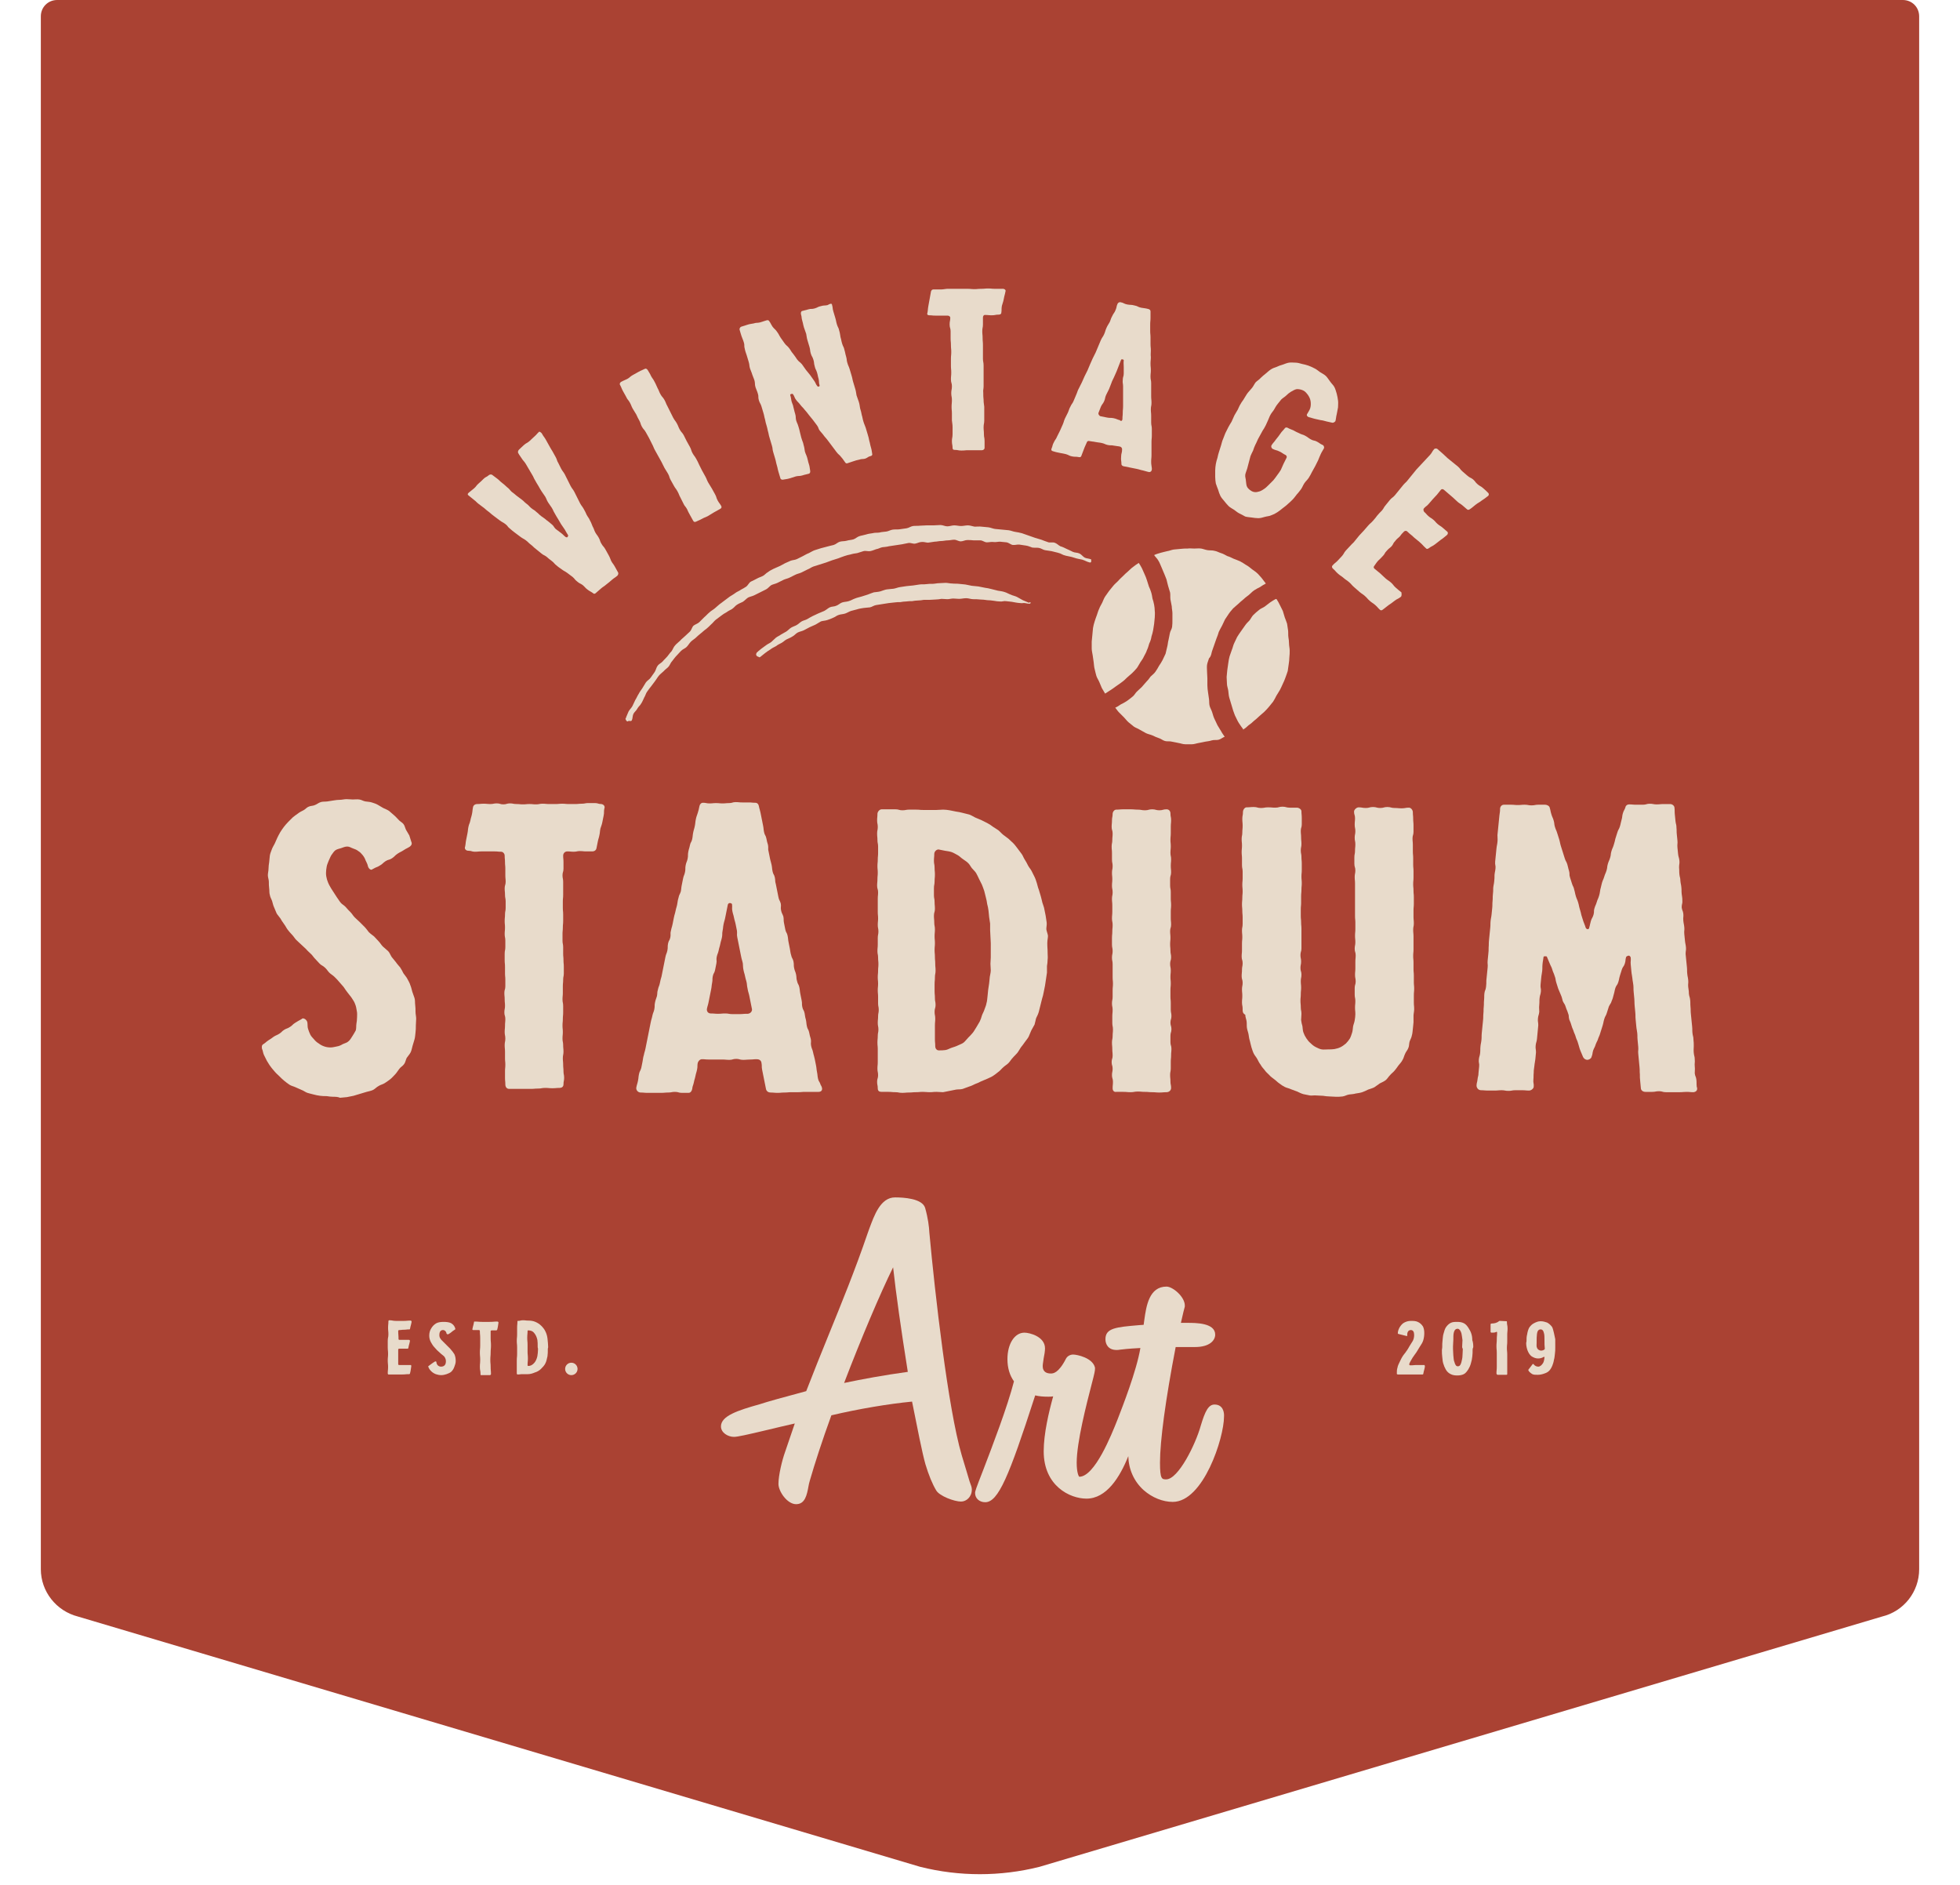 <?xml version="1.0" encoding="utf-8"?>
<!-- Generator: Adobe Illustrator 21.0.2, SVG Export Plug-In . SVG Version: 6.00 Build 0)  -->
<svg version="1.1" id="Layer_1" xmlns="http://www.w3.org/2000/svg" xmlns:xlink="http://www.w3.org/1999/xlink" x="0px" y="0px"
	 viewBox="0 0 600 577" style="enable-background:new 0 0 600 577;" xml:space="preserve">
<style type="text/css">
	.st0{fill:#AA4233;}
	.st1{fill:#E8DBCB;}
</style>
<g>
	<path class="st0" d="M576.1,494.8l-257.9,76.6c-12,3-24.5,3-36.5,0L23.9,494.8c-6.7-1.7-11.4-7.7-11.4-14.5V5c0-2.8,2.2-5,5-5h565
		c2.8,0,5,2.2,5,5v475.3C587.5,487.2,582.8,493.2,576.1,494.8z"/>
	<g>
		<g>
			<g>
				<path class="st1" d="M102,335.7c-0.7,0-1.3-0.1-2-0.2c-0.7,0-1.3,0-2-0.1c-0.7-0.1-1.3-0.2-2-0.4c-0.7-0.2-1.3-0.3-1.9-0.5
					c-0.6-0.2-1.2-0.7-1.8-0.9c-0.6-0.3-1.2-0.5-1.8-0.8c-0.6-0.3-1.3-0.4-1.9-0.8c-0.6-0.4-1.1-0.8-1.6-1.2c-0.5-0.4-1-0.9-1.5-1.4
					c-0.5-0.5-1-0.9-1.4-1.4c-0.4-0.5-0.9-1-1.3-1.6c-0.4-0.5-0.7-1.1-1.1-1.7c-0.3-0.6-0.6-1.2-0.9-1.8c-0.3-0.6-0.3-1.3-0.6-1.9
					c-0.1-0.6-0.1-1.1,0.4-1.4c0.8-0.5,0.7-0.6,1.6-1.2c0.8-0.5,0.8-0.5,1.6-1.1c0.8-0.5,0.9-0.4,1.7-0.9c0.8-0.5,0.7-0.7,1.5-1.2
					c0.8-0.5,0.9-0.3,1.8-0.9c0.8-0.5,0.7-0.7,1.5-1.2c0.8-0.5,0.8-0.5,1.7-1c0.3-0.1,0.5-0.4,0.7-0.4c0.6,0,1.3,0.6,1.4,1.3
					c0.1,0.7,0,1.3,0.2,1.9c0.2,0.6,0.4,1.2,0.7,1.8c0.3,0.6,0.8,1,1.2,1.5c0.4,0.5,0.9,0.9,1.4,1.2c0.5,0.4,1.1,0.7,1.7,0.9
					c0.6,0.2,1.2,0.3,1.9,0.3c0.7,0,1.3-0.2,1.9-0.3c0.7-0.1,1.3-0.4,1.8-0.7c0.6-0.3,1.3-0.4,1.8-0.9c0.5-0.4,0.8-1,1.2-1.6
					c0.3-0.5,0.7-1.1,1-1.7c0.2-0.6,0.1-1.3,0.2-2c0.1-0.6,0.2-1.3,0.2-2c0-0.6,0.1-1.3-0.1-2.1c-0.1-0.6-0.2-1.3-0.5-2
					c-0.2-0.6-0.6-1.2-1-1.8c-0.3-0.5-0.8-1-1.3-1.7c-0.4-0.5-0.8-1.1-1.2-1.7c-0.4-0.5-0.9-1-1.4-1.6c-0.4-0.5-0.9-1-1.4-1.5
					c-0.5-0.5-1.1-0.8-1.6-1.3c-0.5-0.5-0.8-1.1-1.4-1.6c-0.5-0.5-1.2-0.7-1.6-1.2c-0.5-0.5-0.9-1-1.4-1.5c-0.5-0.5-0.8-1.1-1.3-1.5
					c-0.5-0.5-1-0.9-1.4-1.4c-0.5-0.5-1-0.9-1.5-1.4c-0.5-0.5-1-0.9-1.5-1.4c-0.5-0.5-0.8-1.1-1.3-1.6c-0.5-0.5-0.9-1-1.3-1.5
					c-0.4-0.5-0.7-1.2-1.1-1.7c-0.4-0.6-0.8-1.1-1.1-1.7c-0.4-0.6-0.9-1.1-1.2-1.6c-0.3-0.6-0.5-1.3-0.8-1.9
					c-0.3-0.6-0.4-1.3-0.6-1.9c-0.2-0.6-0.6-1.2-0.7-1.9c-0.2-0.6-0.1-1.3-0.2-2c-0.1-0.7-0.1-1.3-0.1-2c0-0.7-0.3-1.3-0.3-2
					c0-0.7,0.2-1.3,0.2-2c0-0.7,0.1-1.3,0.2-2c0.1-0.7,0.1-1.3,0.2-2c0.1-0.7,0.4-1.3,0.6-1.9c0.2-0.6,0.6-1.2,0.9-1.8
					c0.3-0.6,0.5-1.2,0.8-1.8c0.3-0.6,0.6-1.2,0.9-1.7c0.4-0.6,0.7-1.1,1.1-1.6c0.4-0.5,0.8-1,1.3-1.5c0.5-0.5,0.9-0.9,1.4-1.4
					c0.5-0.4,1-0.8,1.6-1.2c0.5-0.4,1.1-0.7,1.7-1c0.6-0.3,1-0.9,1.6-1.1c0.6-0.3,1.3-0.2,1.9-0.5c0.6-0.2,1.1-0.7,1.8-0.9
					c0.6-0.2,1.3-0.1,2-0.2c0.6-0.1,1.3-0.2,1.9-0.3c0.6-0.1,1.3-0.2,2-0.2c0.6,0,1.3-0.2,2-0.2c0.7,0,1.3,0.1,1.9,0.1
					c0.7,0,1.3-0.1,2,0c0.7,0.1,1.2,0.5,1.9,0.6c0.6,0.1,1.3,0.1,1.9,0.3c0.6,0.2,1.3,0.4,1.8,0.7c0.6,0.3,1.1,0.7,1.7,1
					c0.6,0.3,1.2,0.5,1.8,0.9c0.5,0.4,1,0.9,1.5,1.3c0.5,0.4,0.9,0.9,1.4,1.4c0.4,0.5,1.1,0.8,1.5,1.3c0.4,0.5,0.5,1.2,0.8,1.8
					c0.3,0.6,0.7,1.1,1,1.7c0.2,0.6,0.4,1.2,0.6,1.9c0.3,0.6,0.1,1.1-0.4,1.5c-0.9,0.6-1,0.5-1.9,1.1c-0.9,0.6-1,0.5-1.9,1.1
					c-0.9,0.6-0.8,0.8-1.7,1.4c-0.9,0.6-1.1,0.3-2,0.9c-0.9,0.6-0.8,0.8-1.7,1.3c-0.9,0.6-1,0.4-2,1c-0.3,0.1-0.4,0.3-0.6,0.3
					c-0.5,0-1-0.6-1.1-1.2c-0.1-0.6-0.5-1.2-0.7-1.7c-0.2-0.6-0.5-1.1-0.9-1.6c-0.4-0.5-0.8-0.9-1.3-1.2c-0.5-0.4-1-0.6-1.6-0.8
					c-0.6-0.2-1.1-0.6-1.8-0.6c-0.7,0-1.3,0.3-1.9,0.5c-0.6,0.2-1.3,0.3-1.8,0.7c-0.5,0.4-0.8,1-1.2,1.5c-0.3,0.5-0.5,1.1-0.8,1.7
					c-0.2,0.6-0.5,1.1-0.6,1.8c-0.1,0.6-0.2,1.2-0.2,1.9c0,0.7,0.1,1.3,0.3,2c0.2,0.6,0.4,1.2,0.8,1.9c0.3,0.5,0.6,1.1,1.1,1.8
					c0.3,0.5,0.7,1.1,1.1,1.7c0.4,0.5,0.7,1.1,1.2,1.7c0.4,0.5,1.1,0.8,1.6,1.4c0.4,0.5,0.9,1,1.4,1.5c0.5,0.5,0.8,1.1,1.3,1.6
					c0.5,0.5,1,0.9,1.5,1.4c0.5,0.5,1,1,1.5,1.5c0.5,0.5,0.9,1.1,1.3,1.6c0.5,0.5,1.1,0.9,1.6,1.3c0.5,0.5,0.9,1,1.4,1.5
					c0.5,0.5,0.8,1.1,1.3,1.6c0.5,0.5,1.1,0.9,1.6,1.4c0.5,0.5,0.7,1.2,1.1,1.8c0.5,0.6,0.9,1.1,1.3,1.6c0.4,0.6,0.9,1.1,1.3,1.6
					c0.4,0.6,0.7,1.2,1,1.8c0.4,0.6,0.9,1.1,1.2,1.7c0.3,0.6,0.7,1.2,0.9,1.9c0.3,0.7,0.4,1.3,0.6,2c0.2,0.7,0.5,1.3,0.7,2
					c0.2,0.7,0.1,1.4,0.2,2.1c0.1,0.7,0.1,1.4,0.1,2.1c0,0.7,0.2,1.4,0.2,2.1c0,0.7-0.1,1.4-0.1,2.1c0,0.7,0,1.4-0.1,2.1
					c-0.1,0.7-0.1,1.4-0.3,2.1c-0.2,0.7-0.4,1.3-0.6,2c-0.2,0.7-0.3,1.4-0.6,2c-0.3,0.6-0.8,1.1-1.2,1.7c-0.3,0.6-0.4,1.4-0.8,1.9
					c-0.4,0.6-1.1,0.9-1.5,1.5c-0.4,0.5-0.8,1.2-1.2,1.6c-0.5,0.5-0.9,1-1.5,1.5c-0.5,0.4-1.1,0.8-1.7,1.2c-0.6,0.4-1.3,0.5-1.9,0.9
					c-0.6,0.3-1.1,0.9-1.7,1.2c-0.6,0.3-1.3,0.4-2,0.6c-0.6,0.2-1.3,0.4-2,0.6c-0.7,0.2-1.3,0.4-2,0.6c-0.7,0.1-1.3,0.3-2,0.4
					c-0.7,0.1-1.4,0.1-2.1,0.2C103.4,335.7,102.7,335.7,102,335.7z"/>
			</g>
			<g>
				<path class="st1" d="M185,247.5c-0.2,1,0,1.1-0.2,2.1c-0.2,1-0.2,1-0.4,2c-0.2,1-0.3,1-0.6,2c-0.2,1-0.1,1-0.3,2
					c-0.2,1-0.3,1-0.5,2c-0.2,1-0.2,1-0.4,2c-0.1,0.6-0.6,1-1.3,1c-0.9,0-0.9,0-1.9,0c-0.9,0-0.9-0.1-1.9-0.1
					c-0.9,0-0.9,0.2-1.9,0.2s-0.9-0.1-1.9-0.1c-0.8,0-1.3,0.6-1.3,1.3c0,1,0.1,1,0.1,2c0,1,0,1,0,2c0,1-0.3,1-0.3,2c0,1,0.2,1,0.2,2
					c0,1,0,1,0,2c0,1,0,1,0,2c0,1-0.1,1-0.1,2c0,1,0,1,0,2c0,1,0.1,1,0.1,2c0,1,0,1,0,2c0,1-0.1,1-0.1,2c0,1-0.1,1-0.1,2
					c0,1,0,1,0,2c0,1,0.2,1,0.2,2c0,1,0,1,0,2c0,1,0.1,1,0.1,2c0,1,0.1,1,0.1,2c0,1,0,1,0,2c0,1-0.2,1-0.2,2c0,1-0.1,1-0.1,2
					c0,1,0,1,0,2c0,1-0.1,1-0.1,2c0,1,0.2,1,0.2,2c0,1,0,1,0,2c0,1-0.1,1-0.1,2c0,1-0.1,1-0.1,2c0,1,0.1,1,0.1,2c0,1-0.1,1-0.1,2
					c0,1,0.2,1,0.2,2s0.1,1,0.1,2c0,1-0.2,1-0.2,2c0,1,0.1,1,0.1,2c0,1,0.1,1,0.1,2c0,1,0.2,1,0.2,2s-0.2,1-0.2,2
					c0,0.8-0.6,1.1-1.2,1.1c-1.1,0-1.1,0.1-2.2,0.1s-1.1-0.1-2.2-0.1c-1.1,0-1.1,0.2-2.2,0.2c-1.1,0-1.1,0.1-2.2,0.1
					c-1.1,0-1.1,0-2.2,0c-1.1,0-1.1,0-2.2,0s-1.1,0-2.2,0c-0.8,0-1.2-0.6-1.2-1.4c0-1-0.1-1-0.1-2c0-1,0-1,0-2c0-1,0.1-1,0.1-2
					c0-1-0.1-1-0.1-2c0-1,0-1,0-2c0-1-0.1-1-0.1-2c0-1,0.2-1,0.2-2c0-1-0.2-1-0.2-2c0-1,0.1-1,0.1-2c0-1,0.1-1,0.1-2
					c0-1-0.3-1-0.3-2c0-1,0.2-1,0.2-2c0-1-0.1-1-0.1-2c0-1-0.1-1-0.1-2c0-1,0.3-1,0.3-2c0-1,0-1,0-2c0-1-0.1-1-0.1-2c0-1,0-1,0-2
					c0-1-0.1-1-0.1-2c0-1,0-1,0-2c0-1,0.2-1,0.2-2c0-1,0-1,0-2c0-1-0.2-1-0.2-2c0-1,0.1-1,0.1-2c0-1-0.1-1-0.1-2c0-1,0.1-1,0.1-2
					c0-1,0.2-1,0.2-2c0-1,0-1,0-2c0-1-0.2-1-0.2-2s-0.1-1-0.1-2c0-1,0.3-1,0.3-2c0-1-0.1-1-0.1-2c0-1,0-1,0-2c0-1-0.1-1-0.1-2
					s-0.1-1-0.1-2c0-0.6-0.5-1.2-1.1-1.2c-1,0-1-0.1-2-0.1c-1,0-1,0-2,0c-1,0-1,0-2,0c-1,0-1,0.1-2,0.1c-1,0-1-0.3-2-0.3
					c-0.8,0-1.3-0.6-1-1.3c0.2-1,0.1-1,0.3-2c0.2-1,0.2-1,0.4-2c0.2-1,0.1-1,0.3-2c0.2-1,0.4-1,0.6-2c0.2-1,0.3-1,0.5-2
					c0.2-1,0.1-1,0.3-2c0.1-0.6,0.6-1,1.3-1c1,0,1-0.1,2-0.1c1,0,1,0.1,2,0.1c1,0,1-0.2,2-0.2c1,0,1,0.3,2,0.3c1,0,1-0.3,2-0.3
					c1,0,1,0.2,2,0.2c1,0,1,0.1,2,0.1c1,0,1-0.1,2-0.1c1,0,1,0.1,2,0.1c1,0,1-0.2,2-0.2c1,0,1,0.1,2,0.1c1,0,1,0,2,0s1-0.1,2-0.1
					c1,0,1,0.1,2,0.1c1,0,1,0,2,0c1,0,1-0.1,2-0.1c1,0,1-0.2,2-0.2c1,0,1,0,2,0s1,0.3,2,0.3C184.8,246.2,185.3,246.8,185,247.5z"/>
			</g>
			<g>
				<path class="st1" d="M250.6,334.2c-1,0-1,0-2.1,0s-1,0-2.1,0c-1,0-1,0.1-2.1,0.1c-1,0-1,0-2.1,0c-1,0-1,0.1-2.1,0.1
					c-1,0-1,0.1-2.1,0.1s-1-0.1-2.1-0.1c-0.6,0-1.2-0.3-1.4-1c-0.2-1-0.2-1-0.4-2c-0.2-1-0.2-1-0.4-2c-0.2-1-0.2-1-0.4-2
					c-0.2-1,0-1.1-0.2-2.1c-0.1-0.8-0.8-1.1-1.4-1.1c-1.1,0-1.1,0.1-2.1,0.1s-1.1,0.1-2.1,0.1c-1.1,0-1.1-0.3-2.1-0.3
					c-1.1,0-1.1,0.3-2.1,0.3c-1.1,0-1.1-0.1-2.1-0.1c-1.1,0-1.1,0-2.1,0c-1.1,0-1.1,0-2.1,0c-1.1,0-1.1-0.1-2.1-0.1
					c-0.6,0-1.1,0.5-1.3,1.1c-0.2,1,0,1-0.2,2c-0.2,1-0.3,1-0.5,2c-0.2,1-0.3,1-0.5,2c-0.2,1-0.4,1-0.5,2c-0.1,0.6-0.5,1.2-1.1,1.2
					c-1,0-1,0-2.1,0c-1,0-1-0.3-2.1-0.3c-1,0-1,0.2-2.1,0.2c-1,0-1,0.1-2.1,0.1c-1,0-1,0-2.1,0c-1,0-1,0-2.1,0s-1-0.1-2.1-0.1
					c-0.8,0-1.5-0.8-1.3-1.6c0.2-1,0.3-1,0.5-2c0.2-1,0.1-1,0.3-2c0.2-1,0.4-0.9,0.7-1.9c0.2-1,0.2-1,0.4-2c0.2-1,0.1-1,0.4-2
					c0.2-1,0.3-1,0.5-2c0.2-1,0.2-1,0.4-2c0.2-1,0.2-1,0.4-2c0.2-1,0.2-1,0.4-2c0.2-1,0.2-1,0.4-2c0.2-1,0.3-1,0.5-2
					c0.2-1,0.4-1,0.6-2c0.2-1,0-1.1,0.2-2c0.2-1,0.3-1,0.6-2c0.2-1,0-1,0.3-2c0.2-1,0.4-1,0.6-2c0.2-1,0.2-1,0.5-2
					c0.2-1,0.2-1,0.4-2c0.2-1,0.2-1,0.4-2c0.2-1,0.2-1,0.4-2c0.2-1,0.4-1,0.6-2c0.2-1,0-1.1,0.2-2.1c0.2-1,0.5-0.9,0.7-1.9
					c0.2-1-0.1-1.1,0.2-2.1c0.2-1,0.3-1,0.5-2c0.2-1,0.2-1,0.4-2c0.2-1,0.3-1,0.5-2c0.2-1,0.3-1,0.5-2c0.2-1,0.1-1,0.4-2
					c0.2-1,0.4-1,0.7-1.9c0.2-1,0.1-1,0.3-2c0.2-1,0.2-1,0.4-2c0.2-1,0.4-1,0.6-2c0.2-1,0-1.1,0.2-2.1c0.2-1,0.4-1,0.6-2
					c0.2-1,0-1.1,0.2-2.1c0.2-1,0.3-1,0.5-2c0.2-1,0.5-0.9,0.7-1.9c0.2-1,0.1-1,0.3-2c0.2-1,0.3-1,0.5-2c0.2-1,0.1-1,0.3-2
					c0.2-1,0.3-1,0.6-2s0.3-1,0.5-2c0.1-0.6,0.5-1.1,1.1-1.1c1,0,1,0.2,2,0.2c1,0,1-0.1,2-0.1s1,0.1,2,0.1c1,0,1-0.1,2-0.1
					c1,0,1-0.3,2-0.3c1,0,1,0.1,2,0.1c1,0,1,0,2,0s1,0.1,2,0.1c0.6,0,1,0.4,1.1,1c0.2,1,0.3,1,0.5,2c0.2,1,0.2,1,0.4,2
					c0.2,1,0.2,1,0.4,2c0.2,1,0.1,1,0.3,2c0.2,1,0.5,0.9,0.7,1.9c0.2,1,0.2,1,0.5,2c0.2,1-0.1,1.1,0.2,2.1c0.2,1,0.2,1,0.4,2
					c0.2,1,0.3,1,0.5,2c0.2,1,0.1,1,0.3,2c0.2,1,0.5,0.9,0.7,1.9c0.2,1,0,1,0.3,2c0.2,1,0.2,1,0.4,2c0.2,1,0.2,1,0.4,2
					c0.2,1,0.4,0.9,0.7,1.9c0.2,1-0.1,1.1,0.1,2.1c0.2,1,0.4,1,0.7,1.9c0.2,1,0,1,0.2,2c0.2,1,0.2,1,0.4,2c0.2,1,0.5,0.9,0.7,1.9
					c0.2,1,0.1,1,0.3,2c0.2,1,0.2,1,0.4,2c0.2,1,0.1,1,0.4,2c0.2,1,0.5,0.9,0.7,1.9c0.2,1,0,1,0.2,2c0.2,1,0.4,1,0.6,2
					c0.2,1,0,1,0.3,2c0.2,1,0.5,0.9,0.7,1.9c0.2,1,0.1,1,0.3,2c0.2,1,0.2,1,0.4,2c0.2,1,0,1,0.2,2c0.2,1,0.5,0.9,0.7,1.9
					c0.2,1,0.1,1,0.4,2c0.2,1,0.1,1,0.3,2c0.2,1,0.5,0.9,0.7,1.9c0.2,1,0.2,1,0.5,2c0.2,1-0.1,1.1,0.1,2.1s0.4,1,0.6,2
					c0.2,1,0.3,1,0.5,2c0.2,1,0.2,1,0.4,2c0.2,1,0.1,1,0.3,2c0.2,1,0.1,1,0.3,2c0.2,1,0.5,0.9,0.8,1.9
					C252.2,333.6,251.4,334.2,250.6,334.2z M230.2,308.9c-0.2-1-0.2-1-0.4-2c-0.2-1-0.2-1-0.4-2c-0.2-1-0.3-1-0.5-2
					c-0.2-1-0.2-1-0.3-2c-0.2-1-0.3-1-0.5-2c-0.2-1-0.3-1-0.5-2c-0.2-1-0.1-1-0.2-2c-0.2-1-0.3-1-0.5-2c-0.2-1-0.2-1-0.4-2
					s-0.2-1-0.4-2c-0.2-1-0.2-1-0.4-2c-0.2-1,0-1-0.1-2c-0.2-1-0.2-1-0.4-2c-0.2-1-0.3-1-0.5-2c-0.2-1-0.3-1-0.5-2c-0.2-1,0-1-0.1-2
					c0-0.4-0.4-0.5-0.7-0.5c-0.3,0-0.5,0.2-0.6,0.5c-0.2,1-0.2,1-0.4,2c-0.2,1-0.2,1-0.4,2c-0.2,1-0.3,1-0.5,2c-0.2,1-0.1,1-0.3,2
					c-0.2,1,0,1-0.2,2c-0.2,1-0.3,1-0.5,2c-0.2,1-0.3,1-0.5,2c-0.2,1-0.4,1-0.6,2c-0.2,1,0.1,1-0.1,2c-0.2,1-0.2,1-0.4,2
					s-0.5,0.9-0.7,1.9c-0.2,1,0,1-0.2,2c-0.2,1-0.1,1-0.3,2c-0.2,1-0.2,1-0.4,2c-0.2,1-0.2,1-0.4,2c-0.2,1-0.3,1-0.5,2
					c-0.1,0.8,0.4,1.4,1.2,1.4c1.1,0,1.1,0.1,2.2,0.1c1.1,0,1.1-0.1,2.2-0.1c1.1,0,1.1,0.2,2.2,0.2c1.1,0,1.1,0,2.2,0
					s1.1-0.1,2.2-0.1C229.6,310.4,230.3,309.6,230.2,308.9z"/>
			</g>
			<g>
				<path class="st1" d="M320.6,288.7c0,1.5,0.1,1.5,0.1,3c0,0.7,0.1,1.4,0,2c0,0.7-0.1,1.4-0.2,2c0,0.7,0,1.4,0,2
					c-0.1,0.7-0.2,1.4-0.3,2c-0.1,0.7-0.2,1.4-0.3,2c-0.1,0.7-0.3,1.3-0.4,2c-0.1,0.7-0.3,1.3-0.5,2c-0.2,0.7-0.3,1.3-0.5,2
					c-0.2,0.7-0.3,1.3-0.5,2c-0.2,0.7-0.5,1.3-0.8,1.9c-0.2,0.6-0.3,1.4-0.5,2c-0.3,0.6-0.7,1.2-1,1.8c-0.3,0.6-0.5,1.3-0.8,1.9
					c-0.3,0.6-0.8,1.1-1.2,1.7c-0.4,0.6-0.8,1.1-1.2,1.6c-0.4,0.6-0.7,1.2-1.1,1.7c-0.4,0.5-1,1-1.4,1.5c-0.5,0.5-0.8,1.1-1.3,1.6
					c-0.5,0.5-1.1,0.8-1.6,1.3c-0.5,0.4-0.9,1-1.5,1.4c-0.5,0.4-1.1,0.9-1.6,1.2c-0.6,0.4-1.2,0.6-1.8,0.9c-0.6,0.3-1.3,0.5-1.9,0.8
					c-0.6,0.3-1.2,0.6-1.8,0.8c-0.6,0.3-1.2,0.6-1.9,0.8c-0.6,0.2-1.3,0.5-1.9,0.7c-0.7,0.2-1.4,0.1-2,0.2c-0.7,0.1-1.3,0.3-2,0.4
					c-0.7,0.1-1.3,0.3-2,0.4c-0.7,0-1.4-0.1-2-0.1c-1.1,0-1.1,0.1-2.1,0.1s-1.1-0.1-2.1-0.1c-1.1,0-1.1,0.1-2.1,0.1
					c-1.1,0-1.1,0.1-2.1,0.1c-1.1,0-1.1,0.1-2.1,0.1c-1.1,0-1.1-0.2-2.1-0.2c-1.1,0-1.1-0.1-2.1-0.1c-1.1,0-1.1,0-2.1,0
					c-0.8,0-1.2-0.3-1.2-1.1c0-1-0.2-1-0.2-2c0-1,0.3-1,0.3-2c0-1-0.2-1-0.2-2c0-1,0.1-1,0.1-2c0-1,0-1,0-2c0-1,0-1,0-2
					c0-1-0.1-1-0.1-2c0-1,0.1-1,0.1-2c0-1,0.2-1,0.2-2c0-1-0.2-1-0.2-2c0-1,0.1-1,0.1-2c0-1,0.2-1,0.2-2c0-1-0.2-1-0.2-2
					c0-1,0-1,0-2c0-1-0.1-1-0.1-2c0-1,0.1-1,0.1-2c0-1-0.1-1-0.1-2c0-1,0.1-1,0.1-2c0-1,0.1-1,0.1-2c0-1-0.1-1-0.1-2
					c0-1-0.2-1-0.2-2c0-1,0.1-1,0.1-2c0-1,0-1,0-2c0-1,0.2-1,0.2-2c0-1-0.2-1-0.2-2c0-1,0.1-1,0.1-2c0-1-0.1-1-0.1-2c0-1,0-1,0-2
					c0-1,0-1,0-2c0-1,0.1-1,0.1-2c0-1-0.3-1-0.3-2c0-1,0.1-1,0.1-2c0-1,0.1-1,0.1-2c0-1-0.1-1-0.1-2c0-1,0.1-1,0.1-2
					c0-1,0.1-1,0.1-2c0-1,0-1,0-2c0-1-0.2-1-0.2-2c0-1-0.1-1-0.1-2c0-1,0.2-1,0.2-2c0-1-0.2-1-0.2-2c0-1,0.1-1,0.1-2
					c0-0.6,0.6-1.4,1.3-1.4c1.1,0,1.1,0,2.1,0c1.1,0,1.1,0,2.1,0c1.1,0,1.1,0.3,2.1,0.3c1.1,0,1.1-0.2,2.1-0.2c1.1,0,1.1,0,2.1,0
					c1.1,0,1.1,0.1,2.1,0.1c1.1,0,1.1,0,2.1,0c1.1,0,1.1,0,2.1,0c0.7,0,1.4-0.1,2-0.1c0.7,0,1.4,0.1,2,0.2c0.7,0.1,1.3,0.3,2,0.4
					c0.7,0.1,1.3,0.2,2,0.4c0.7,0.2,1.3,0.3,2,0.5c0.6,0.2,1.2,0.6,1.8,0.9c0.6,0.3,1.3,0.5,1.9,0.8c0.6,0.3,1.2,0.6,1.8,0.9
					c0.6,0.3,1.2,0.7,1.7,1.1c0.6,0.4,1.1,0.7,1.7,1.1c0.5,0.4,1,1,1.5,1.4c0.5,0.4,1.1,0.8,1.6,1.2c0.5,0.5,1,0.9,1.5,1.4
					c0.5,0.5,0.9,1.1,1.3,1.6c0.4,0.5,0.8,1.1,1.2,1.6c0.4,0.5,0.6,1.2,1,1.8c0.4,0.6,0.7,1.2,1,1.8c0.3,0.6,0.8,1.1,1.1,1.7
					c0.3,0.6,0.6,1.2,0.9,1.8c0.3,0.6,0.5,1.3,0.7,1.9c0.2,0.6,0.3,1.3,0.6,2c0.2,0.6,0.4,1.3,0.6,2c0.2,0.6,0.3,1.3,0.5,2
					c0.2,0.7,0.5,1.3,0.6,2c0.1,0.7,0.3,1.3,0.4,2c0.1,0.7,0.2,1.3,0.3,2c0.1,0.7-0.1,1.4-0.1,2.1c0.1,0.7,0.4,1.3,0.5,2
					c0,0.7-0.2,1.4-0.2,2.1C320.7,287.3,320.6,288,320.6,288.7z M303.3,288.7c0-0.7-0.1-1.4-0.1-2c0-0.7-0.1-1.4-0.1-2
					c0-0.7,0-1.4,0-2c-0.1-0.7-0.2-1.3-0.3-2c-0.1-0.7-0.1-1.4-0.2-2c-0.1-0.7-0.2-1.3-0.4-2c-0.1-0.7-0.2-1.3-0.4-2
					c-0.2-0.7-0.3-1.3-0.5-2c-0.2-0.7-0.5-1.3-0.7-1.9c-0.3-0.6-0.6-1.2-0.9-1.8c-0.3-0.6-0.6-1.3-0.9-1.8c-0.4-0.6-0.9-1-1.3-1.5
					c-0.4-0.5-0.7-1.2-1.2-1.6c-0.5-0.5-1.1-0.8-1.6-1.2c-0.6-0.4-1-0.9-1.6-1.2c-0.6-0.3-1.2-0.7-1.8-0.9c-0.6-0.2-1.3-0.3-2-0.4
					c-0.7-0.1-1.3-0.3-2-0.4c-0.6,0-1.3,0.6-1.3,1.4c0,1-0.1,1-0.1,2.1c0,1,0.2,1,0.2,2.1c0,1,0.1,1,0.1,2.1c0,1-0.1,1-0.1,2.1
					c0,1-0.2,1-0.2,2.1c0,1,0,1,0,2.1c0,1,0.2,1,0.2,2.1c0,1,0.1,1,0.1,2.1c0,1-0.3,1-0.3,2.1c0,1,0.1,1,0.1,2.1c0,1,0.2,1,0.2,2.1
					c0,1-0.1,1-0.1,2.1c0,1,0.1,1,0.1,2.1c0,1-0.1,1-0.1,2.1c0,1,0.1,1,0.1,2.1c0,1,0.1,1,0.1,2.1c0,1,0.1,1,0.1,2.1
					c0,1-0.2,1-0.2,2.1c0,1-0.1,1-0.1,2.1c0,1,0,1,0,2.1c0,1,0.1,1,0.1,2.1s0.2,1,0.2,2.1c0,1-0.3,1-0.3,2.1c0,1,0.2,1,0.2,2.1
					c0,1-0.1,1-0.1,2.1c0,1,0,1,0,2.1c0,1,0,1,0,2.1c0,1,0.1,1,0.1,2.1c0,0.8,0.5,1.3,1.1,1.3c0.7,0,1.4,0,2-0.1
					c0.7-0.1,1.3-0.5,1.9-0.7c0.6-0.2,1.3-0.4,1.9-0.7c0.6-0.3,1.3-0.5,1.8-0.9c0.5-0.4,0.9-1,1.4-1.5c0.5-0.5,0.9-0.9,1.4-1.5
					c0.4-0.5,0.7-1.1,1.1-1.7c0.3-0.6,0.7-1.1,1-1.7c0.3-0.6,0.5-1.2,0.7-1.9c0.2-0.6,0.6-1.2,0.8-1.9c0.2-0.6,0.5-1.2,0.6-1.9
					c0.2-0.6,0.2-1.3,0.3-2c0.1-0.6,0.1-1.3,0.2-2c0.1-0.6,0.2-1.3,0.3-2c0.1-0.6,0.1-1.3,0.2-2c0.1-0.7,0.3-1.3,0.3-2
					c0-0.7-0.1-1.3-0.1-2c0-0.7,0.1-1.3,0.1-2C303.3,290.2,303.3,290.2,303.3,288.7z"/>
			</g>
			<g>
				<path class="st1" d="M340.6,333.1c0-1,0.1-1,0.1-2c0-1-0.3-1-0.3-2c0-1,0.2-1,0.2-2c0-1-0.3-1-0.3-2c0-1,0.3-1,0.3-2
					c0-1-0.1-1-0.1-2c0-1-0.1-1-0.1-2c0-1,0.2-1,0.2-2c0-1,0.1-1,0.1-2c0-1-0.2-1-0.2-2c0-1,0-1,0-2c0-1,0.1-1,0.1-2
					c0-1-0.2-1-0.2-2c0-1,0.2-1,0.2-2c0-1,0-1,0-2c0-1,0.1-1,0.1-2c0-1-0.1-1-0.1-2c0-1,0-1,0-2c0-1,0-1,0-2c0-1-0.2-1-0.2-2
					c0-1,0.2-1,0.2-2c0-1-0.2-1-0.2-2c0-1,0-1,0-2c0-1,0.1-1,0.1-2c0-1,0.1-1,0.1-2c0-1-0.2-1-0.2-2c0-1,0.1-1,0.1-2c0-1,0-1,0-2
					c0-1-0.1-1-0.1-2c0-1,0.2-1,0.2-2c0-1-0.2-1-0.2-2c0-1,0.1-1,0.1-2c0-1-0.1-1-0.1-2c0-1,0.2-1,0.2-2c0-1-0.2-1-0.2-2
					c0-1,0-1,0-2c0-1-0.1-1-0.1-2c0-1,0.2-1,0.2-2c0-1,0.1-1,0.1-2c0-1-0.3-1-0.3-2c0-1,0.1-1,0.1-2c0-1,0.2-1,0.2-2
					c0-0.6,0.5-1.3,1.1-1.3c1.1,0,1.1-0.1,2.2-0.1c1.1,0,1.1,0,2.2,0c1.1,0,1.1,0.1,2.2,0.1c1.1,0,1.1,0.2,2.2,0.2
					c1.1,0,1.1-0.3,2.2-0.3c1.1,0,1.1,0.3,2.2,0.3s1.1-0.3,2.2-0.3c0.8,0,1.2,0.6,1.2,1.3c0,1,0.2,1,0.2,2c0,1-0.1,1-0.1,2
					c0,1,0,1,0,2c0,1-0.1,1-0.1,2c0,1,0.1,1,0.1,2c0,1-0.1,1-0.1,2c0,1,0.2,1,0.2,2c0,1-0.1,1-0.1,2c0,1,0.1,1,0.1,2
					c0,1-0.3,1-0.3,2c0,1,0,1,0,2c0,1,0.2,1,0.2,2c0,1,0,1,0,2c0,1,0.1,1,0.1,2c0,1-0.1,1-0.1,2c0,1,0,1,0,2c0,1,0.1,1,0.1,2
					c0,1-0.3,1-0.3,2c0,1,0.1,1,0.1,2c0,1-0.1,1-0.1,2c0,1,0.1,1,0.1,2c0,1,0.2,1,0.2,2c0,1-0.3,1-0.3,2c0,1,0.2,1,0.2,2
					c0,1-0.1,1-0.1,2c0,1,0.1,1,0.1,2c0,1-0.1,1-0.1,2c0,1,0,1,0,2c0,1,0.1,1,0.1,2c0,1,0,1,0,2c0,1,0.2,1,0.2,2c0,1-0.3,1-0.3,2
					c0,1,0.3,1,0.3,2c0,1-0.3,1-0.3,2c0,1,0,1,0,2s0.3,1,0.3,2s-0.1,1-0.1,2c0,1-0.1,1-0.1,2c0,1,0,1,0,2c0,1-0.2,1-0.2,2
					c0,1,0.1,1,0.1,2s0.2,1,0.2,2c0,0.8-0.7,1.3-1.4,1.3c-1.1,0-1.1,0.1-2.2,0.1s-1.1-0.1-2.2-0.1c-1.1,0-1.1-0.1-2.2-0.1
					c-1.1,0-1.1-0.1-2.2-0.1c-1.1,0-1.1,0.2-2.2,0.2c-1.1,0-1.1-0.1-2.2-0.1c-1.1,0-1.1,0-2.2,0
					C341.1,334.3,340.6,333.9,340.6,333.1z"/>
			</g>
			<g>
				<path class="st1" d="M380.4,308.8c0-1-0.2-1-0.2-2c0-1,0.1-1,0.1-2c0-1-0.1-1-0.1-2c0-1,0.2-1,0.2-2c0-1-0.3-1-0.3-2
					c0-1,0.1-1,0.1-2c0-1,0.2-1,0.2-2c0-1-0.3-1-0.3-2c0-1,0.1-1,0.1-2c0-1,0-1,0-2c0-1,0.1-1,0.1-2c0-1-0.1-1-0.1-2
					c0-1,0.2-1,0.2-2c0-1,0-1,0-2c0-1-0.1-1-0.1-2c0-1-0.1-1-0.1-2c0-1,0.1-1,0.1-2c0-1,0.1-1,0.1-2c0-1-0.1-1-0.1-2
					c0-1,0.1-1,0.1-2c0-1,0-1,0-2c0-1-0.2-1-0.2-2c0-1,0-1,0-2c0-1-0.1-1-0.1-2c0-1,0.1-1,0.1-2c0-1-0.1-1-0.1-2c0-1,0.2-1,0.2-2
					c0-1,0.1-1,0.1-2.1c0-1-0.1-1-0.1-2.1c0-1,0.2-1,0.2-2.1c0-0.6,0.5-1.4,1.1-1.4c1.1,0,1.1-0.1,2.2-0.1c1.1,0,1.1,0.3,2.2,0.3
					c1.1,0,1.1-0.2,2.2-0.2c1.1,0,1.1,0.1,2.2,0.1c1.1,0,1.1-0.3,2.2-0.3c1.1,0,1.1,0.3,2.2,0.3s1.1,0,2.2,0c0.6,0,1.4,0.5,1.4,1.1
					c0,1,0.1,1,0.1,2c0,1,0,1,0,2c0,1-0.3,1-0.3,2c0,1,0.1,1,0.1,2c0,1,0.1,1,0.1,2c0,1-0.2,1-0.2,2c0,1,0.2,1,0.2,2
					c0,1,0.1,1,0.1,2c0,1,0,1,0,2c0,1-0.1,1-0.1,2c0,1,0.1,1,0.1,2c0,1-0.1,1-0.1,2c0,1-0.1,1-0.1,2c0,1,0,1,0,2c0,1-0.1,1-0.1,2
					c0,1,0,1,0,2c0,1,0.1,1,0.1,2c0,1,0.1,1,0.1,2c0,1,0,1,0,2c0,1,0,1,0,2c0,1,0,1,0,2c0,1-0.3,1-0.3,2c0,1,0.2,1,0.2,2
					c0,1-0.2,1-0.2,2s0.3,1,0.3,2c0,1-0.2,1-0.2,2c0,1,0.1,1,0.1,2c0,1-0.1,1-0.1,2c0,1-0.1,1-0.1,2c0,1,0.1,1,0.1,2s0.2,1,0.2,2
					c0,0.7-0.1,1.3-0.1,1.9c0.1,0.7,0.2,1.3,0.4,1.9c0.1,0.7,0.1,1.4,0.3,1.9c0.2,0.6,0.5,1.2,0.9,1.8c0.4,0.6,0.8,1.1,1.3,1.5
					c0.5,0.5,1,0.9,1.6,1.2c0.6,0.3,1.2,0.6,1.8,0.7c0.6,0.1,1.3,0,2,0c0.7,0,1.3,0,1.9-0.1c0.6-0.1,1.3-0.3,1.9-0.6
					c0.6-0.3,1.1-0.7,1.6-1.1c0.4-0.4,0.9-1,1.2-1.5c0.3-0.5,0.5-1.2,0.7-1.8c0.2-0.6,0.2-1.2,0.3-1.9c0.1-0.6,0.4-1.2,0.5-1.9
					c0.1-0.6,0.2-1.3,0.2-1.9c0-1-0.1-1-0.1-2c0-1,0.1-1,0.1-2c0-1-0.2-1-0.2-2c0-1,0-1,0-2c0-1,0.3-1,0.3-2c0-1-0.2-1-0.2-2
					c0-1,0.1-1,0.1-2c0-1,0-1,0-2c0-1,0.1-1,0.1-2c0-1-0.3-1-0.3-2c0-1,0.2-1,0.2-2c0-1-0.1-1-0.1-2c0-1,0.1-1,0.1-2c0-1,0-1,0-2
					c0-1-0.1-1-0.1-2c0-1,0-1,0-2c0-1,0-1,0-2c0-1,0-1,0-2c0-1,0-1,0-2c0-1,0-1,0-2c0-1-0.1-1-0.1-2c0-1,0.2-1,0.2-2
					c0-1-0.3-1-0.3-2c0-1,0-1,0-2s0.2-1,0.2-2c0-1,0.1-1,0.1-2c0-1-0.2-1-0.2-2c0-1,0.2-1,0.2-2c0-1-0.2-1-0.2-2c0-1,0.1-1,0.1-2
					c0-1-0.3-1-0.3-2c0-0.6,0.8-1.3,1.4-1.3c1.1,0,1.1,0.2,2.2,0.2c1.1,0,1.1-0.3,2.2-0.3c1.1,0,1.1,0.3,2.2,0.3
					c1.1,0,1.1-0.3,2.2-0.3c1.1,0,1.1,0.3,2.2,0.3c1.1,0,1.1,0.1,2.2,0.1s1.1-0.2,2.2-0.2c0.6,0,1.2,0.7,1.2,1.4c0,1,0.1,1,0.1,2
					c0,1,0.1,1,0.1,2c0,1,0,1,0,2c0,1-0.3,1-0.3,2c0,1,0.1,1,0.1,2c0,1,0,1,0,2c0,1,0.1,1,0.1,2c0,1,0,1,0,2c0,1,0.1,1,0.1,2
					c0,1,0,1,0,2c0,1-0.1,1-0.1,2c0,1,0.1,1,0.1,2c0,1,0.1,1,0.1,2c0,1,0,1,0,2c0,1-0.1,1-0.1,2c0,1,0,1,0,2c0,1,0.1,1,0.1,2
					c0,1-0.2,1-0.2,2c0,1,0.1,1,0.1,2c0,1,0,1,0,2c0,1,0,1,0,2c0,1-0.1,1-0.1,2c0,1,0.1,1,0.1,2s0,1,0,2s0.1,1,0.1,2c0,1,0,1,0,2
					c0,1,0.1,1,0.1,2c0,1-0.1,1-0.1,2.1c0,1,0,1,0,2.1s0.1,1,0.1,2.1c0,0.7-0.2,1.4-0.2,2c0,0.7,0,1.4,0,2c-0.1,0.7-0.1,1.4-0.2,2
					c-0.1,0.7-0.1,1.4-0.3,2c-0.1,0.7-0.5,1.3-0.7,1.9c-0.2,0.7-0.1,1.4-0.4,2c-0.2,0.6-0.8,1.2-1,1.8c-0.3,0.6-0.4,1.3-0.8,1.9
					c-0.3,0.6-0.8,1.1-1.2,1.6c-0.4,0.6-0.8,1.1-1.2,1.6c-0.4,0.5-1,0.9-1.4,1.4c-0.5,0.5-0.8,1.1-1.3,1.5c-0.5,0.4-1.2,0.7-1.8,1
					c-0.6,0.4-1.1,0.8-1.7,1.2c-0.6,0.3-1.3,0.5-1.9,0.7c-0.6,0.3-1.2,0.6-1.8,0.8c-0.6,0.2-1.3,0.3-2,0.4c-0.6,0.2-1.3,0.2-2,0.3
					c-0.7,0.1-1.3,0.5-2,0.6c-0.7,0.1-1.3,0.1-2,0.1c-0.7,0-1.3-0.1-2-0.1c-0.7,0-1.3-0.1-2-0.2c-0.7,0-1.3-0.1-2-0.1
					c-0.7-0.1-1.4,0.1-2,0c-0.7-0.1-1.3-0.3-2-0.4c-0.7-0.2-1.3-0.5-1.9-0.8c-0.6-0.2-1.3-0.5-1.9-0.7c-0.6-0.3-1.3-0.4-1.9-0.7
					c-0.6-0.3-1.2-0.7-1.7-1.1c-0.6-0.4-1-0.9-1.6-1.3c-0.5-0.4-1.1-0.8-1.5-1.3c-0.5-0.5-1-0.9-1.4-1.5c-0.4-0.5-0.9-1-1.2-1.6
					c-0.4-0.5-0.7-1.1-1-1.7c-0.3-0.6-0.8-1.1-1.1-1.7c-0.3-0.6-0.5-1.3-0.7-1.9c-0.2-0.6-0.3-1.3-0.5-2c-0.2-0.6-0.3-1.3-0.4-2
					c-0.1-0.6-0.4-1.3-0.5-2c-0.1-0.7,0-1.3-0.1-2c-0.1-0.7-0.4-1.3-0.4-2C380.3,310.1,380.4,309.4,380.4,308.8z"/>
			</g>
			<g>
				<path class="st1" d="M518.4,334.3c-1.1,0-1.1-0.1-2.1-0.1s-1.1,0.1-2.1,0.1c-1.1,0-1.1,0-2.1,0c-1.1,0-1.1,0-2.1,0
					c-1.1,0-1.1-0.3-2.1-0.3c-1.1,0-1.1,0.2-2.1,0.2c-1.1,0-1.1,0-2.1,0c-0.8,0-1.4-0.5-1.4-1.2c-0.1-1-0.1-1-0.2-2.1
					c-0.1-1-0.1-1-0.1-2.1c-0.1-1,0-1-0.1-2.1c-0.1-1-0.1-1-0.2-2.1c-0.1-1-0.1-1-0.2-2.1c-0.1-1,0.1-1,0-2.1c-0.1-1-0.1-1-0.2-2.1
					c-0.1-1,0-1-0.1-2.1c-0.1-1-0.2-1-0.3-2.1c-0.1-1-0.1-1-0.2-2.1c-0.1-1,0-1-0.1-2.1c-0.1-1-0.1-1-0.2-2.1s0-1-0.1-2.1
					c-0.1-1-0.1-1-0.2-2.1c-0.1-1,0-1-0.1-2.1c-0.1-1-0.2-1-0.3-2.1c-0.1-1-0.2-1-0.3-2.1c-0.1-1-0.1-1-0.2-2.1c-0.1-1,0.1-1,0-2.1
					c-0.1-0.4-0.4-0.6-0.6-0.6s-0.7,0.2-0.8,0.4c-0.3,0.9-0.1,1.1-0.4,2c-0.3,1-0.6,0.9-0.9,1.8c-0.3,1-0.3,1-0.6,1.9
					c-0.3,1-0.2,1-0.5,2c-0.3,1-0.6,0.9-0.9,1.8c-0.3,1-0.2,1-0.5,2c-0.3,1-0.2,1-0.6,1.9c-0.3,1-0.5,0.9-0.9,1.8
					c-0.3,1-0.3,1-0.6,1.9c-0.3,1-0.5,0.9-0.8,1.9c-0.3,1-0.2,1-0.5,2c-0.3,1-0.3,1-0.6,1.9c-0.3,1-0.3,1-0.7,1.9
					c-0.3,1-0.4,0.9-0.8,1.9c-0.3,1-0.4,0.9-0.8,1.9c-0.3,1-0.1,1-0.5,2c-0.1,0.5-0.8,0.9-1.3,0.9c-0.5,0-1.1-0.4-1.3-0.9
					c-0.4-0.9-0.4-0.9-0.8-1.9s-0.3-1-0.6-1.9c-0.3-1-0.3-1-0.7-1.9c-0.3-1-0.3-1-0.7-1.9c-0.3-1-0.4-0.9-0.7-1.9
					c-0.3-1-0.3-1-0.7-1.9c-0.3-1,0-1.1-0.4-2c-0.3-1-0.4-0.9-0.7-1.9c-0.3-1-0.5-0.9-0.9-1.8c-0.3-1-0.2-1-0.6-1.9
					s-0.4-0.9-0.8-1.9c-0.3-1-0.3-1-0.6-1.9c-0.3-1-0.1-1-0.5-2c-0.3-1-0.4-0.9-0.7-1.9c-0.3-1-0.4-0.9-0.8-1.9s-0.4-0.9-0.8-1.9
					c-0.1-0.3-0.2-0.3-0.5-0.3c-0.4,0-0.6,0-0.6,0.3c-0.1,1-0.2,1-0.3,2.1c-0.1,1,0,1-0.1,2.1c-0.1,1-0.2,1-0.3,2.1
					c-0.1,1-0.1,1-0.2,2.1c-0.1,1,0.2,1.1,0.1,2.1c-0.1,1-0.3,1-0.4,2c-0.1,1,0,1-0.1,2.1c-0.1,1,0,1,0,2.1c-0.1,1-0.3,1-0.4,2
					c-0.1,1,0.1,1.1,0.1,2.1c-0.1,1-0.1,1-0.2,2.1c-0.1,1-0.1,1-0.2,2.1c-0.1,1-0.3,1-0.4,2c-0.1,1,0.1,1.1,0.1,2.1
					c-0.1,1-0.1,1-0.2,2.1c-0.1,1-0.2,1-0.3,2.1c-0.1,1-0.2,1-0.2,2.1c-0.1,1,0,1-0.1,2.1c-0.1,1,0.2,1.1,0.1,2.1
					c0,0.6-0.8,1.2-1.4,1.2c-1.1,0-1.1-0.1-2.1-0.1s-1.1,0-2.1,0c-1.1,0-1.1,0.2-2.1,0.2c-1.1,0-1.1-0.2-2.1-0.2
					c-1.1,0-1.1,0.1-2.1,0.1c-1.1,0-1.1,0-2.1,0c-1.1,0-1.1-0.1-2.1-0.1c-0.8,0-1.3-0.6-1.4-1.3c0-1,0.2-1,0.3-2c0.1-1,0.3-1,0.3-2
					c0.1-1,0.1-1,0.2-2c0.1-1-0.2-1-0.1-2.1c0.1-1,0.3-1,0.4-2c0.1-1,0-1,0.1-2c0.1-1,0.2-1,0.3-2c0.1-1,0-1,0.1-2.1
					c0.1-1,0.1-1,0.2-2c0.1-1,0.1-1,0.2-2c0.1-1,0-1,0.1-2c0.1-1,0-1,0.1-2c0.1-1,0-1,0.1-2.1c0.1-1,0-1,0.1-2c0.1-1,0.4-1,0.5-2
					c0.1-1,0.1-1,0.1-2c0.1-1,0.1-1,0.2-2c0.1-1,0.1-1,0.2-2c0.1-1-0.1-1,0-2.1c0.1-1,0.1-1,0.2-2c0.1-1,0.1-1,0.1-2
					c0.1-1,0-1,0.1-2.1c0.1-1,0.1-1,0.2-2c0.1-1,0.1-1,0.2-2c0.1-1,0-1,0.1-2c0.1-1,0.2-1,0.3-2c0.1-1,0.1-1,0.2-2
					c0.1-1,0-1,0.1-2.1c0.1-1,0-1,0.1-2c0.1-1,0.1-1,0.1-2c0.1-1,0.2-1,0.3-2c0.1-1,0.1-1,0.1-2c0.1-1,0.2-1,0.3-2
					c0.1-1-0.2-1-0.1-2.1c0.1-1,0.1-1,0.2-2c0.1-1,0.1-1,0.2-2c0.1-1,0.2-1,0.3-2c0.1-1,0-1,0-2.1c0.1-1,0.1-1,0.2-2
					c0.1-1,0.1-1,0.2-2c0.1-1,0.1-1,0.2-2c0.1-1,0.2-1,0.2-2c0-0.6,0.4-1.3,1.2-1.3c1.1,0,1.1,0,2.1,0c1.1,0,1.1,0.1,2.1,0.1
					c1.1,0,1.1-0.1,2.1-0.1c1.1,0,1.1,0.2,2.1,0.2c1.1,0,1.1-0.2,2.1-0.2c1.1,0,1.1,0,2.1,0c0.6,0,1.3,0.4,1.4,0.9
					c0.3,1,0.2,1,0.5,2c0.3,1,0.4,0.9,0.7,1.9c0.3,1,0.1,1,0.4,2c0.3,1,0.4,0.9,0.7,1.9c0.3,1,0.3,1,0.6,1.9c0.3,1,0.2,1,0.5,2
					c0.3,1,0.3,1,0.6,1.9c0.3,1,0.3,1,0.6,1.9c0.3,1,0.5,0.9,0.8,1.9c0.3,1,0.2,1,0.5,1.9c0.3,1,0,1.1,0.3,2c0.3,1,0.3,1,0.6,1.9
					c0.3,1,0.5,0.9,0.7,1.9c0.3,1,0.2,1,0.5,2c0.3,1,0.4,0.9,0.7,1.9c0.3,1,0.2,1,0.5,2c0.3,1,0.3,1,0.5,1.9c0.3,1,0.3,1,0.6,1.9
					s0.4,0.9,0.7,1.9c0.1,0.3,0.4,0.5,0.6,0.5c0.3,0,0.5-0.2,0.5-0.5c0.3-1,0.2-1,0.5-2c0.3-1,0.5-0.9,0.8-1.9c0.3-1,0-1.1,0.3-2
					c0.3-1,0.4-0.9,0.7-1.9c0.3-1,0.4-0.9,0.7-1.9c0.3-1,0.2-1,0.4-2c0.3-1,0.2-1,0.5-2c0.3-1,0.4-0.9,0.7-1.9
					c0.3-1,0.4-0.9,0.7-1.9c0.3-1,0.1-1,0.4-2c0.3-1,0.4-0.9,0.7-1.9c0.3-1,0.1-1,0.4-2c0.3-1,0.4-0.9,0.7-1.9c0.3-1,0.3-1,0.5-1.9
					c0.3-1,0.3-1,0.6-1.9c0.3-1,0.5-0.9,0.8-1.9c0.3-1,0.2-1,0.5-2c0.3-1,0.1-1,0.4-2s0.5-0.9,0.8-1.9c0.1-0.5,0.6-0.8,1.1-0.8
					c1.1,0,1.1,0.1,2.1,0.1c1.1,0,1.1,0,2.1,0c1.1,0,1.1-0.3,2.1-0.3c1.1,0,1.1,0.2,2.1,0.2c1.1,0,1.1-0.1,2.1-0.1s1.1,0,2.1,0
					c0.6,0,1.3,0.5,1.3,1.2c0.1,1,0,1,0.1,2c0.1,1,0.1,1,0.2,2c0.1,1,0.3,1,0.3,2c0.1,1,0,1,0.1,2c0.1,1,0.1,1,0.2,2
					c0.1,1-0.1,1,0,2.1c0.1,1,0.1,1,0.2,2c0.1,1,0.3,1,0.4,2c0.1,1-0.1,1-0.1,2.1c0.1,1,0,1,0.1,2.1c0.1,1,0.3,1,0.3,2
					c0.1,1,0.2,1,0.3,2c0.1,1,0,1,0.1,2c0.1,1,0.2,1,0.2,2c0.1,1-0.2,1-0.2,2.1c0.1,1,0.4,1,0.5,2c0.1,1-0.1,1,0,2.1
					c0.1,1,0.2,1,0.3,2c0.1,1-0.1,1,0,2.1c0.1,1,0.1,1,0.2,2c0.1,1,0.2,1,0.3,2c0.1,1-0.1,1-0.1,2.1c0.1,1,0.1,1,0.2,2
					c0.1,1,0.1,1,0.2,2c0.1,1,0,1,0.1,2c0.1,1,0.2,1,0.3,2c0.1,1-0.1,1,0,2.1c0.1,1,0.2,1,0.2,2c0.1,1,0.3,1,0.4,2
					c0.1,1,0,1,0.1,2.1c0.1,1,0,1,0.1,2c0.1,1,0.1,1,0.2,2c0.1,1,0.1,1,0.2,2c0.1,1,0,1,0.1,2c0.1,1,0.3,1,0.3,2c0.1,1,0.1,1,0.1,2
					s-0.1,1,0,2.1c0.1,1,0.3,1,0.3,2c0.1,1-0.1,1,0,2.1c0.1,1,0,1,0,2.1c0.1,1,0.4,1,0.5,2c0.1,1,0,1,0.1,2.1
					C519.8,333.6,519.3,334.2,518.4,334.3z"/>
			</g>
		</g>
		<g>
			<g>
				<path class="st1" d="M166,132.9c0.5,0.9,0.6,0.8,1.1,1.7c0.5,0.9,0.5,0.9,1,1.8c0.5,0.9,0.5,0.9,1,1.7c0.5,0.9,0.5,0.9,1,1.8
					c0.5,0.9,0.3,1,0.8,1.8c0.5,0.9,0.4,0.9,0.9,1.8c0.5,0.9,0.6,0.8,1.1,1.7c0.5,0.9,0.4,0.9,0.9,1.8c0.5,0.9,0.4,0.9,0.9,1.8
					c0.5,0.9,0.6,0.8,1.1,1.7c0.5,0.9,0.4,0.9,0.9,1.8c0.5,0.9,0.4,0.9,0.9,1.8c0.5,0.9,0.6,0.8,1.1,1.7c0.5,0.9,0.5,0.9,0.9,1.8
					c0.5,0.9,0.6,0.8,1,1.7c0.5,0.9,0.4,0.9,0.8,1.8c0.5,0.9,0.4,1,0.8,1.8c0.5,0.9,0.6,0.8,1.1,1.7c0.5,0.9,0.3,1,0.8,1.8
					c0.5,0.9,0.7,0.8,1.2,1.7c0.5,0.9,0.5,0.9,1,1.8c0.5,0.9,0.4,0.9,0.8,1.8c0.5,0.9,0.6,0.8,1.1,1.7c0.5,0.9,0.5,0.9,1,1.8
					c0.2,0.3,0,0.8-0.2,1c-0.8,0.7-0.9,0.6-1.7,1.3c-0.8,0.7-0.8,0.7-1.7,1.4c-0.8,0.7-0.9,0.6-1.7,1.3c-0.8,0.7-0.8,0.7-1.6,1.4
					c-0.3,0.2-0.5,0.2-0.7,0c-0.8-0.6-0.9-0.5-1.7-1.1c-0.8-0.6-0.7-0.7-1.5-1.4c-0.8-0.6-0.9-0.4-1.7-1.1c-0.8-0.6-0.7-0.8-1.4-1.4
					c-0.8-0.6-0.8-0.6-1.6-1.2c-0.8-0.6-0.9-0.5-1.7-1.1c-0.8-0.6-0.8-0.5-1.6-1.2c-0.8-0.6-0.7-0.8-1.5-1.4
					c-0.8-0.6-0.8-0.6-1.6-1.3c-0.8-0.6-0.9-0.4-1.7-1.1c-0.8-0.6-0.8-0.7-1.6-1.3c-0.8-0.6-0.7-0.7-1.5-1.3
					c-0.8-0.6-0.7-0.7-1.5-1.3c-0.8-0.6-0.9-0.5-1.7-1.1c-0.8-0.6-0.8-0.6-1.6-1.2c-0.8-0.6-0.8-0.6-1.6-1.3
					c-0.8-0.6-0.6-0.8-1.4-1.4c-0.8-0.6-0.9-0.5-1.7-1.1c-0.8-0.6-0.8-0.6-1.6-1.2c-0.8-0.6-0.8-0.6-1.6-1.3
					c-0.8-0.6-0.8-0.6-1.6-1.3c-0.8-0.6-0.8-0.6-1.6-1.2c-0.8-0.6-0.7-0.7-1.5-1.3s-0.8-0.7-1.6-1.3c-0.4-0.2-0.4-0.6,0-0.9
					c0.8-0.7,0.8-0.6,1.6-1.3c0.8-0.7,0.6-0.8,1.4-1.5c0.8-0.7,0.8-0.7,1.5-1.4s0.9-0.5,1.7-1.2c0.3-0.2,0.6-0.2,0.9-0.1
					c0.8,0.6,0.8,0.6,1.6,1.2c0.8,0.6,0.7,0.7,1.5,1.3c0.8,0.6,0.7,0.6,1.5,1.3c0.8,0.6,0.7,0.7,1.4,1.4c0.8,0.6,0.8,0.6,1.5,1.2
					c0.8,0.6,0.8,0.6,1.6,1.2c0.8,0.6,0.7,0.7,1.5,1.3c0.8,0.6,0.7,0.7,1.4,1.3s0.9,0.5,1.6,1.2c0.8,0.6,0.7,0.7,1.5,1.3
					c0.8,0.6,0.8,0.5,1.6,1.2c0.8,0.6,0.8,0.6,1.5,1.2c0.8,0.6,0.6,0.8,1.3,1.5c0.8,0.6,0.8,0.6,1.6,1.2s0.7,0.7,1.5,1.3
					c0.2,0.1,0.4,0.1,0.5,0c0.1-0.1,0.3-0.4,0.2-0.6c-0.5-0.8-0.5-0.8-1-1.7c-0.5-0.8-0.6-0.8-1.1-1.6c-0.5-0.8-0.5-0.9-1-1.7
					c-0.5-0.8-0.5-0.8-1-1.7c-0.5-0.8-0.4-0.9-0.9-1.7c-0.5-0.8-0.6-0.8-1.1-1.6c-0.5-0.8-0.4-0.9-0.9-1.8c-0.5-0.8-0.6-0.8-1.1-1.6
					c-0.5-0.8-0.5-0.8-1-1.7c-0.5-0.8-0.5-0.8-1-1.7c-0.5-0.8-0.4-0.9-0.9-1.7c-0.5-0.8-0.5-0.9-1-1.7c-0.5-0.8-0.5-0.9-1-1.7
					c-0.5-0.8-0.7-0.8-1.2-1.6c-0.5-0.8-0.6-0.8-1.1-1.7c-0.1-0.3,0-0.7,0.3-1c0.8-0.7,0.7-0.7,1.5-1.4c0.8-0.7,0.9-0.5,1.7-1.2
					c0.8-0.7,0.7-0.7,1.5-1.4c0.8-0.7,0.7-0.8,1.5-1.5C165.3,132.2,165.8,132.4,166,132.9z"/>
			</g>
			<g>
				<path class="st1" d="M212.2,159.4c-0.5-0.9-0.5-0.9-1-1.8c-0.5-0.9-0.5-0.9-0.9-1.8c-0.5-0.9-0.7-0.8-1.1-1.7
					c-0.5-0.9-0.4-0.9-0.9-1.8c-0.5-0.9-0.4-1-0.9-1.9c-0.5-0.9-0.6-0.8-1.1-1.7c-0.5-0.9-0.5-0.9-1-1.8c-0.5-0.9-0.3-1-0.8-1.9
					c-0.5-0.9-0.6-0.9-1.1-1.8c-0.5-0.9-0.4-0.9-0.9-1.8c-0.5-0.9-0.5-0.9-1-1.8c-0.5-0.9-0.5-0.9-1-1.8c-0.5-0.9-0.4-1-0.9-1.9
					c-0.5-0.9-0.4-0.9-0.9-1.8c-0.5-0.9-0.5-0.9-1-1.8c-0.5-0.9-0.7-0.8-1.2-1.7c-0.5-0.9-0.3-1-0.8-1.9c-0.5-0.9-0.5-0.9-0.9-1.8
					c-0.5-0.9-0.6-0.9-1.1-1.8c-0.5-0.9-0.4-1-0.9-1.9c-0.5-0.9-0.7-0.8-1.1-1.7c-0.5-0.9-0.5-0.9-1-1.8c-0.5-0.9-0.4-1-0.9-1.9
					c-0.2-0.3,0-0.7,0.3-0.9c0.9-0.5,0.9-0.4,1.9-0.9c0.9-0.5,0.8-0.7,1.7-1.2c0.9-0.5,0.9-0.5,1.8-1c0.9-0.5,0.9-0.4,1.9-0.9
					c0.4-0.2,0.7,0.1,0.9,0.4c0.5,0.9,0.6,0.9,1,1.8c0.5,0.9,0.6,0.8,1.1,1.8c0.5,0.9,0.4,0.9,0.9,1.9c0.5,0.9,0.4,1,0.9,1.9
					c0.5,0.9,0.7,0.8,1.2,1.7c0.5,0.9,0.4,1,0.9,1.9c0.5,0.9,0.4,0.9,0.9,1.8c0.5,0.9,0.4,0.9,0.9,1.8c0.5,0.9,0.6,0.8,1.1,1.7
					c0.5,0.9,0.4,1,0.9,1.9c0.5,0.9,0.7,0.8,1.2,1.7c0.5,0.9,0.4,0.9,0.9,1.8c0.5,0.9,0.5,0.9,1,1.8c0.5,0.9,0.3,1,0.8,1.9
					c0.5,0.9,0.6,0.8,1.1,1.7c0.5,0.9,0.5,0.9,0.9,1.8c0.5,0.9,0.4,0.9,0.9,1.8c0.5,0.9,0.5,0.9,1,1.8c0.5,0.9,0.4,1,0.9,1.9
					c0.5,0.9,0.6,0.9,1.1,1.8c0.5,0.9,0.5,0.9,1,1.8c0.5,0.9,0.3,1,0.8,1.9c0.5,0.9,0.6,0.8,1.1,1.7c0.2,0.4,0,0.7-0.4,0.9
					c-0.9,0.5-0.9,0.5-1.8,1c-0.9,0.5-0.9,0.6-1.8,1.1c-0.9,0.5-1,0.4-1.9,0.9c-0.9,0.5-0.9,0.4-1.9,0.9
					C212.7,159.8,212.4,159.8,212.2,159.4z"/>
			</g>
			<g>
				<path class="st1" d="M254.7,93.3c0.3,1,0.1,1,0.4,2c0.3,1,0.3,1,0.6,2c0.3,1,0.2,1,0.5,2c0.3,1,0.5,0.9,0.7,1.9
					c0.3,1,0.2,1,0.4,2c0.3,1,0.2,1,0.5,2c0.3,1,0.5,0.9,0.7,1.9c0.3,1,0.2,1,0.5,2c0.3,1,0.1,1,0.4,2c0.3,1,0.4,0.9,0.7,1.9
					c0.3,1,0.3,1,0.6,2c0.3,1,0.2,1,0.5,2c0.3,1,0.3,1,0.6,2c0.3,1,0.2,1,0.4,2c0.3,1,0.4,1,0.7,2c0.3,1,0.2,1,0.4,2
					c0.3,1,0.3,1,0.5,2c0.3,1,0.2,1,0.5,2c0.3,1,0.4,1,0.7,1.9c0.3,1,0.3,1,0.6,2c0.3,1,0.3,1,0.5,2c0.3,1,0.2,1,0.5,2s0.2,1,0.4,2
					c0.1,0.4-0.1,0.6-0.5,0.7c-0.9,0.2-0.8,0.5-1.7,0.8c-0.9,0.2-0.9,0-1.8,0.3c-0.9,0.2-0.9,0.2-1.8,0.5s-0.9,0.3-1.8,0.6
					c-0.3,0.1-0.5,0-0.7-0.3c-0.6-0.8-0.5-0.8-1.2-1.6c-0.6-0.8-0.8-0.7-1.4-1.5c-0.6-0.8-0.6-0.8-1.2-1.6c-0.6-0.8-0.6-0.8-1.2-1.6
					c-0.6-0.8-0.6-0.8-1.3-1.6c-0.6-0.8-0.6-0.8-1.3-1.6s-0.4-1-1-1.8c-0.6-0.8-0.6-0.8-1.2-1.6c-0.6-0.8-0.7-0.8-1.3-1.6
					c-0.6-0.8-0.6-0.8-1.3-1.6c-0.6-0.8-0.7-0.7-1.3-1.5c-0.6-0.8-0.7-0.7-1.3-1.5c-0.6-0.8-0.4-1-1-1.8c-0.1-0.1-0.4,0-0.5,0
					c-0.2,0.1-0.3,0.1-0.3,0.3c0.3,1,0.2,1,0.4,1.9c0.3,1,0.4,0.9,0.6,1.9c0.3,1,0.2,1,0.5,1.9c0.3,1,0.1,1,0.3,2
					c0.3,1,0.4,0.9,0.7,1.9c0.3,1,0.3,1,0.5,1.9c0.3,1,0.2,1,0.5,1.9c0.3,1,0.4,0.9,0.6,1.9c0.3,1,0.2,1,0.4,2
					c0.3,1,0.4,0.9,0.7,1.9c0.3,1,0.2,1,0.5,1.9s0.2,1,0.4,2c0.1,0.4,0,0.9-0.4,1c-1,0.3-1,0.2-1.9,0.5c-1,0.3-1,0.1-2,0.3
					c-1,0.3-0.9,0.3-1.9,0.6c-1,0.3-1,0.2-2,0.4c-0.3,0.1-0.8,0-0.9-0.4c-0.3-1-0.3-1-0.6-2c-0.3-1-0.2-1-0.5-2c-0.3-1-0.2-1-0.5-2
					c-0.3-1-0.3-1-0.6-2c-0.3-1-0.1-1-0.4-2c-0.3-1-0.3-1-0.6-2c-0.3-1-0.3-1-0.5-2c-0.3-1-0.2-1-0.5-2c-0.3-1-0.3-1-0.5-2
					c-0.3-1-0.2-1-0.5-2c-0.3-1-0.3-1-0.6-2c-0.3-1-0.5-0.9-0.8-1.9c-0.3-1,0-1.1-0.3-2c-0.3-1-0.4-1-0.7-1.9c-0.3-1-0.1-1-0.3-2
					c-0.3-1-0.4-1-0.7-1.9c-0.3-1-0.4-1-0.7-1.9c-0.3-1-0.1-1-0.4-2c-0.3-1-0.3-1-0.6-2c-0.3-1-0.4-1-0.6-2c-0.3-1,0-1.1-0.3-2
					c-0.3-1-0.4-1-0.7-1.9s-0.3-1-0.6-2c-0.1-0.3,0.2-0.8,0.5-0.9c0.9-0.3,0.9-0.3,1.9-0.6c0.9-0.3,1-0.2,1.9-0.4
					c0.9-0.3,1-0.1,1.9-0.3c0.9-0.3,0.9-0.3,1.9-0.6c0.3-0.1,0.7-0.2,0.9,0.1c0.6,0.8,0.5,0.9,1.1,1.8c0.6,0.8,0.8,0.7,1.4,1.6
					c0.6,0.8,0.5,0.9,1.1,1.8c0.6,0.8,0.6,0.9,1.2,1.7c0.6,0.8,0.8,0.7,1.4,1.5s0.5,0.9,1.2,1.7c0.6,0.8,0.6,0.8,1.2,1.7
					c0.6,0.8,0.8,0.7,1.5,1.5c0.6,0.8,0.6,0.9,1.2,1.7c0.6,0.8,0.7,0.8,1.3,1.6c0.6,0.8,0.6,0.9,1.2,1.7c0.6,0.8,0.4,1,1.1,1.8
					c0.1,0.1,0.3,0,0.4,0c0.2-0.1,0.2-0.1,0.2-0.3c-0.3-1-0.1-1.1-0.3-2c-0.3-1-0.2-1-0.5-2c-0.3-1-0.5-0.9-0.7-1.9
					c-0.3-1-0.1-1-0.4-2c-0.3-1-0.5-0.9-0.8-1.9c-0.3-1-0.1-1-0.4-2c-0.3-1-0.3-1-0.6-2c-0.3-1-0.2-1-0.4-2c-0.3-1-0.4-1-0.7-2
					c-0.3-1-0.2-1-0.5-2c-0.3-1-0.1-1-0.4-2c-0.1-0.3,0-0.9,0.3-1c1-0.3,1-0.2,1.9-0.5c1-0.3,1,0,2-0.3c1-0.3,0.9-0.5,1.9-0.7
					c1-0.3,1-0.1,2-0.3C254.3,92.8,254.7,92.9,254.7,93.3z"/>
			</g>
			<g>
				<path class="st1" d="M307.8,89.2c-0.2,1.1-0.3,1.1-0.5,2.2c-0.2,1.1-0.3,1.1-0.6,2.2c-0.2,1.1,0,1.2-0.2,2.3
					c-0.1,0.3-0.5,0.4-0.8,0.4c-1,0-1,0.2-2.1,0.2s-1-0.1-2.1-0.1c-0.4,0-0.6,0.4-0.6,0.8c0,1,0,1,0,2.1c0,1-0.2,1-0.2,2.1
					c0,1,0.1,1,0.1,2.1c0,1,0.1,1,0.1,2.1c0,1,0,1,0,2.1c0,1,0,1,0,2.1c0,1,0.2,1,0.2,2.1c0,1,0,1,0,2.1c0,1,0,1,0,2.1
					c0,1,0,1,0,2.1c0,1-0.2,1-0.1,2.1c0,1,0,1,0.1,2.1c0,1,0.1,1,0.2,2.1c0,1,0,1,0,2.1c0,1,0,1,0,2.1c0,1-0.2,1-0.2,2.1
					c0,1,0.1,1,0.1,2.1c0,1,0.2,1,0.2,2.1s0,1,0,2.1c0,0.4-0.4,0.7-0.8,0.7c-1,0-1,0-2.1,0c-1,0-1,0-2.1,0c-1,0-1,0.1-2.1,0.1
					c-1,0-1-0.2-2.1-0.2c-0.4,0-0.6-0.2-0.6-0.6c0-1-0.2-1-0.2-2.1c0-1,0.2-1,0.2-2.1c0-1,0-1,0-2.1c0-1-0.1-1-0.2-2.1
					c0-1,0-1,0-2.1c0-1-0.1-1-0.1-2.1c0-1,0.1-1,0.1-2.1c0-1-0.2-1-0.2-2.1c0-1,0.2-1,0.2-2.1c0-1-0.3-1-0.3-2.1c0-1,0.1-1,0.1-2.1
					c0-1-0.1-1-0.1-2.1c0-1,0-1,0-2.1c0-1,0.1-1,0.1-2.1c0-1-0.1-1-0.1-2.1c0-1-0.1-1-0.1-2.1c0-1,0-1,0-2.1c0-1-0.3-1-0.3-2.1
					s0.2-1,0.2-2.1c0-0.3-0.4-0.6-0.8-0.6c-0.9,0-0.9,0-1.9,0c-0.9,0-0.9,0-1.9,0s-0.9-0.1-1.9-0.1c-0.4,0-0.7-0.3-0.5-0.7
					c0.2-1.1,0.1-1.1,0.3-2.2c0.2-1.1,0.2-1.1,0.4-2.2c0.2-1.1,0.2-1.1,0.4-2.2c0.1-0.3,0.3-0.6,0.7-0.6c1,0,1,0,2.1,0
					c1,0,1-0.1,2.1-0.2c1,0,1,0,2.1,0c1,0,1,0,2.1,0c1,0,1,0,2.1,0c1,0,1,0.1,2.1,0.1c1,0,1-0.1,2.1-0.1c1,0,1-0.1,2.1-0.1
					c1,0,1,0.1,2.1,0.1c1,0,1,0,2.1,0C307.5,88.3,308,88.8,307.8,89.2z"/>
			</g>
			<g>
				<path class="st1" d="M351.8,144.5c-1-0.2-1-0.3-1.9-0.5c-1-0.2-1-0.3-2-0.5c-1-0.2-1-0.2-2-0.4s-1-0.2-2-0.4
					c-0.3-0.1-0.6-0.3-0.6-0.6c0-1.1-0.2-1.1-0.1-2.3c0-1.1,0.3-1.1,0.3-2.3c0-0.4-0.3-0.7-0.6-0.8c-0.9-0.2-0.9-0.1-1.9-0.3
					c-0.9-0.2-1,0-1.9-0.2c-0.9-0.2-0.9-0.4-1.8-0.6c-0.9-0.2-0.9-0.1-1.9-0.3c-0.9-0.2-0.9-0.1-1.9-0.3c-0.3-0.1-0.7,0-0.8,0.4
					c-0.4,1-0.5,1-0.9,2.1c-0.4,1-0.4,1.1-0.8,2.1c-0.1,0.3-0.4,0.4-0.8,0.3c-1-0.2-1,0-2-0.2c-1-0.2-0.9-0.4-1.9-0.7
					c-1-0.2-1-0.2-2-0.4c-1-0.2-1-0.2-2-0.5c-0.4-0.1-0.6-0.4-0.4-0.8c0.4-0.9,0.2-1,0.7-1.9c0.4-0.9,0.6-0.8,1-1.8
					c0.4-0.9,0.5-0.9,0.9-1.8c0.4-0.9,0.4-0.9,0.8-1.8c0.4-0.9,0.3-1,0.7-1.9c0.4-0.9,0.5-0.9,0.9-1.8c0.4-0.9,0.3-1,0.8-1.9
					c0.4-0.9,0.6-0.8,1-1.8c0.4-0.9,0.4-0.9,0.8-1.9c0.4-0.9,0.3-1,0.8-1.9c0.4-0.9,0.5-0.9,0.9-1.8c0.4-0.9,0.4-0.9,0.8-1.8
					c0.4-0.9,0.5-0.9,0.9-1.8c0.4-0.9,0.4-0.9,0.8-1.9c0.4-0.9,0.4-0.9,0.8-1.8c0.4-0.9,0.5-0.9,0.9-1.8c0.4-0.9,0.4-0.9,0.8-1.9
					c0.4-0.9,0.4-0.9,0.8-1.9c0.4-0.9,0.6-0.9,1-1.8c0.4-0.9,0.3-1,0.7-1.9c0.4-0.9,0.5-0.9,1-1.8c0.4-0.9,0.3-1,0.8-1.9
					c0.4-0.9,0.6-0.8,1-1.8c0.4-0.9,0.2-1,0.6-1.9c0.1-0.3,0.6-0.6,0.9-0.5c1.1,0.2,1,0.5,2.1,0.7c1.1,0.2,1.1,0,2.2,0.3
					c1.1,0.2,1,0.5,2.1,0.7c1.1,0.2,1.1,0.1,2.2,0.4c0.3,0.1,0.6,0.3,0.6,0.7c0,1,0,1,0,2c0,1-0.1,1-0.1,2c0,1,0,1,0,2
					c0,1,0.1,1,0.1,2c0,1,0,1,0,2c0,1,0.1,1,0.1,2c0,1-0.1,1,0,2c0,1-0.1,1-0.1,2c0,1,0.1,1,0.1,2c0,1-0.1,1-0.1,2c0,1,0.2,1,0.2,2
					c0,1,0,1,0,2c0,1,0,1,0,2c0,1,0.1,1,0.1,2c0,1-0.2,1-0.2,2c0,1,0.1,1,0.1,2c0,1,0,1,0,2c0,1,0.2,1,0.2,2c0,1,0,1,0,2
					c0,1-0.1,1-0.1,2c0,1,0,1,0,2c0,1,0,1,0,2c0,1-0.1,1-0.1,2c0,1,0.1,1,0.2,2C352.7,144.2,352.2,144.5,351.8,144.5z M343.6,128.3
					c0-1,0.1-1,0.1-2c0-1,0.1-1,0.1-2c0-1,0-1,0-2c0-1,0-1,0-2c0-1,0-1,0-2c0-1-0.2-1-0.1-2c0-1,0.3-1,0.3-2c0-1,0-1,0-2
					c0-1-0.1-1,0-2c0-0.2-0.1-0.2-0.3-0.3c-0.1,0-0.4-0.1-0.5,0.1c-0.4,0.9-0.3,0.9-0.7,1.8c-0.4,0.9-0.3,0.9-0.7,1.8
					c-0.4,0.9-0.4,0.9-0.8,1.8c-0.4,0.9-0.5,0.9-0.8,1.8c-0.4,0.9-0.3,0.9-0.7,1.8c-0.4,0.9-0.5,0.9-0.9,1.8c-0.4,0.9-0.2,1-0.6,1.9
					c-0.4,0.9-0.6,0.8-1,1.7s-0.3,0.9-0.7,1.8c-0.2,0.4,0.2,1,0.6,1.1c1,0.2,1,0.2,2,0.4c1,0.2,1,0,2,0.2c1,0.2,1,0.4,1.9,0.6
					C343.2,129.1,343.6,128.7,343.6,128.3z"/>
			</g>
			<g>
				<path class="st1" d="M379.3,157.1c-0.6-0.3-1.1-0.8-1.6-1.1c-0.6-0.4-1.2-0.7-1.6-1.1c-0.5-0.5-0.9-1-1.3-1.5
					c-0.4-0.5-0.9-1-1.2-1.6c-0.3-0.6-0.5-1.2-0.7-1.9c-0.2-0.6-0.5-1.2-0.7-1.9c-0.1-0.6-0.2-1.3-0.2-2c0-0.7,0-1.3,0-2
					c0-0.7,0.1-1.3,0.2-2c0.1-0.6,0.3-1.3,0.5-1.9c0.1-0.6,0.3-1.3,0.5-1.9c0.2-0.6,0.4-1.3,0.6-1.9c0.2-0.6,0.3-1.3,0.6-1.9
					c0.2-0.6,0.5-1.2,0.7-1.8c0.3-0.6,0.6-1.2,0.9-1.8c0.3-0.6,0.7-1.2,1-1.7c0.5-1,0.4-1,0.9-2c0.3-0.6,0.7-1.1,1-1.7
					c0.3-0.6,0.5-1.2,0.9-1.8c0.3-0.6,0.8-1.1,1.1-1.7c0.4-0.6,0.7-1.2,1.1-1.7c0.4-0.5,0.9-1,1.3-1.5c0.4-0.5,0.7-1.2,1.1-1.7
					c0.5-0.5,1.1-0.8,1.5-1.3c0.5-0.5,1-0.9,1.5-1.3c0.5-0.4,1-0.9,1.6-1.3c0.6-0.4,1.2-0.6,1.8-0.8c0.6-0.3,1.2-0.5,1.9-0.7
					c0.6-0.2,1.2-0.5,1.9-0.6c0.7-0.1,1.3,0,2,0c0.6,0,1.3,0.2,2,0.4c0.6,0.1,1.3,0.3,1.9,0.5c0.6,0.2,1.2,0.5,1.8,0.8
					c0.7,0.3,1.2,0.8,1.8,1.2c0.6,0.4,1.3,0.7,1.8,1.2c0.5,0.5,0.9,1.2,1.3,1.7c0.4,0.6,1,1.1,1.3,1.7c0.3,0.6,0.5,1.3,0.7,2
					c0.2,0.7,0.3,1.4,0.4,2.1c0.1,0.7,0,1.4,0,2.1c-0.1,0.7-0.3,1.4-0.4,2.1c-0.2,0.7-0.2,1.4-0.4,2.1c-0.2,0.3-0.6,0.5-0.9,0.5
					c-0.9-0.2-0.9-0.2-1.8-0.4c-0.9-0.2-0.9-0.3-1.8-0.4c-0.9-0.2-0.9-0.2-1.8-0.4c-0.9-0.2-0.9-0.3-1.8-0.5
					c-0.4-0.1-0.8-0.5-0.6-0.9c0.3-0.6,0.8-1.2,1-1.9c0.2-0.7,0.2-1.4,0.1-2.1c-0.1-0.7-0.4-1.3-0.8-1.9c-0.4-0.5-0.8-1.1-1.5-1.4
					c-0.6-0.3-1.3-0.4-1.9-0.4c-0.6,0.1-1.1,0.4-1.8,0.8c-0.5,0.3-1,0.7-1.5,1.2c-0.4,0.4-1,0.7-1.5,1.2c-0.4,0.5-0.8,1-1.2,1.5
					c-0.4,0.5-0.7,1.1-1,1.6c-0.3,0.5-0.8,1-1.1,1.6c-0.3,0.5-0.5,1.2-0.8,1.8c-0.3,0.6-0.5,1.2-0.8,1.7c-0.5,1-0.6,0.9-1.1,1.9
					c-0.5,1-0.6,1-1.1,2c-0.3,0.6-0.5,1.2-0.8,1.7c-0.3,0.6-0.5,1.2-0.7,1.8c-0.3,0.6-0.6,1.2-0.8,1.7c-0.2,0.6-0.3,1.3-0.5,1.9
					c-0.2,0.6-0.3,1.3-0.5,1.9c-0.2,0.7-0.5,1.3-0.6,1.9c-0.1,0.7,0.2,1.3,0.2,1.9c0.1,0.7,0.1,1.4,0.4,1.9c0.3,0.5,0.9,1,1.5,1.3
					c0.6,0.3,1.3,0.3,1.9,0.1c0.6-0.1,1.1-0.4,1.7-0.8c0.5-0.3,1-0.8,1.5-1.3c0.4-0.4,0.9-0.9,1.4-1.4c0.4-0.5,0.8-1,1.2-1.6
					c0.4-0.5,0.8-1.1,1.1-1.6c0.3-0.6,0.5-1.2,0.8-1.8c0.3-0.6,0.6-1.2,0.9-1.8c0.2-0.3,0.1-0.7-0.2-0.9c-1-0.5-0.9-0.6-1.9-1.1
					c-1-0.5-1.1-0.3-2.1-0.8c-0.4-0.2-0.6-0.8-0.3-1.2c0.6-0.9,0.7-0.8,1.3-1.7c0.7-0.9,0.7-0.8,1.3-1.7s0.7-0.8,1.4-1.7
					c0.2-0.3,0.5-0.3,0.8-0.2c0.9,0.5,0.9,0.4,1.8,0.8c0.9,0.5,0.9,0.5,1.8,0.9c0.9,0.5,1,0.3,1.9,0.8c0.9,0.5,0.8,0.6,1.7,1.1
					c0.9,0.5,1,0.2,1.9,0.7s0.8,0.6,1.7,1c0.4,0.2,0.5,0.7,0.4,1c-0.3,0.6-0.7,1.1-1,1.8c-0.3,0.6-0.5,1.2-0.8,1.9
					c-0.3,0.6-0.6,1.2-0.9,1.8c-0.3,0.6-0.7,1.2-1,1.8c-0.3,0.6-0.6,1.2-1,1.8c-0.4,0.6-0.9,1-1.3,1.6c-0.4,0.6-0.6,1.2-1,1.8
					c-0.4,0.5-0.8,1.1-1.3,1.6c-0.4,0.5-0.8,1.1-1.3,1.6c-0.5,0.5-1,1-1.5,1.4c-0.5,0.5-1.1,0.9-1.6,1.3c-0.5,0.4-1.1,0.9-1.6,1.2
					c-0.6,0.4-1.2,0.7-1.8,0.9c-0.6,0.3-1.3,0.3-2,0.5c-0.7,0.2-1.3,0.4-2,0.4c-0.7,0-1.3-0.1-2-0.2c-0.6-0.1-1.3-0.1-2-0.3
					C380.5,157.7,379.9,157.4,379.3,157.1z"/>
			</g>
			<g>
				<path class="st1" d="M428.8,182.7c-0.9,0.7-1,0.5-1.9,1.2c-0.9,0.7-0.9,0.7-1.8,1.3c-0.9,0.7-0.9,0.7-1.8,1.4
					c-0.3,0.2-0.5,0.3-0.8,0.1c-0.8-0.7-0.7-0.8-1.5-1.5c-0.8-0.7-0.9-0.6-1.7-1.3s-0.7-0.8-1.5-1.5c-0.8-0.7-0.9-0.6-1.7-1.3
					c-0.8-0.7-0.8-0.7-1.6-1.4c-0.8-0.7-0.7-0.8-1.5-1.5c-0.8-0.7-0.9-0.6-1.7-1.3c-0.8-0.7-0.9-0.6-1.7-1.3
					c-0.8-0.7-0.7-0.8-1.5-1.5c-0.3-0.2-0.5-0.7-0.2-1c0.7-0.8,0.8-0.7,1.5-1.4c0.7-0.8,0.7-0.7,1.4-1.5c0.7-0.8,0.5-0.9,1.2-1.7
					c0.7-0.8,0.7-0.7,1.4-1.5c0.7-0.8,0.8-0.7,1.4-1.5c0.7-0.8,0.6-0.8,1.3-1.6c0.7-0.8,0.7-0.7,1.4-1.5c0.7-0.8,0.7-0.8,1.3-1.5
					c0.7-0.8,0.8-0.7,1.5-1.5c0.7-0.8,0.7-0.8,1.3-1.6c0.7-0.8,0.7-0.8,1.4-1.5c0.7-0.8,0.5-0.9,1.2-1.7c0.7-0.8,0.6-0.8,1.3-1.6
					c0.7-0.8,0.8-0.6,1.5-1.4c0.7-0.8,0.6-0.8,1.3-1.6c0.7-0.8,0.6-0.8,1.3-1.6c0.7-0.8,0.8-0.7,1.4-1.5c0.7-0.8,0.6-0.8,1.3-1.6
					c0.7-0.8,0.6-0.8,1.3-1.6c0.7-0.8,0.7-0.7,1.4-1.5c0.7-0.8,0.7-0.7,1.4-1.5c0.7-0.8,0.7-0.7,1.4-1.5c0.7-0.8,0.5-0.9,1.2-1.7
					c0.2-0.3,0.9-0.3,1.1,0c0.8,0.7,0.8,0.7,1.5,1.3c0.8,0.7,0.7,0.7,1.5,1.4c0.8,0.7,0.8,0.6,1.6,1.3s0.8,0.6,1.6,1.3
					c0.8,0.7,0.6,0.8,1.4,1.5c0.8,0.7,0.8,0.7,1.5,1.3c0.8,0.7,0.9,0.5,1.7,1.1c0.8,0.7,0.6,0.8,1.4,1.5c0.8,0.7,0.9,0.5,1.7,1.2
					s0.8,0.7,1.5,1.4c0.4,0.3,0.3,0.9-0.1,1.1c-0.9,0.7-0.9,0.7-1.8,1.3c-0.9,0.7-1,0.6-1.9,1.3s-0.9,0.8-1.8,1.4
					c-0.3,0.2-0.6,0.2-0.8,0c-0.7-0.6-0.7-0.6-1.4-1.2c-0.7-0.6-0.8-0.5-1.5-1.1c-0.7-0.6-0.7-0.7-1.4-1.3c-0.7-0.6-0.7-0.6-1.4-1.2
					c-0.7-0.6-0.7-0.6-1.4-1.2c-0.3-0.2-0.6-0.3-0.9,0c-0.6,0.7-0.6,0.8-1.2,1.5c-0.6,0.7-0.7,0.7-1.3,1.4c-0.6,0.7-0.6,0.7-1.3,1.5
					c-0.6,0.7-0.8,0.6-1.4,1.3c-0.3,0.3-0.1,0.9,0.1,1.1c0.7,0.6,0.6,0.7,1.3,1.3c0.7,0.6,0.8,0.5,1.5,1.1c0.7,0.6,0.6,0.7,1.3,1.3
					c0.7,0.6,0.8,0.5,1.5,1.1s0.7,0.6,1.4,1.2c0.4,0.3,0.2,0.9-0.1,1.1c-0.9,0.7-0.9,0.8-1.8,1.4c-0.9,0.7-0.9,0.7-1.8,1.4
					c-0.9,0.7-1,0.5-1.9,1.2c-0.3,0.2-0.6,0.3-0.8,0.1c-0.7-0.6-0.7-0.7-1.4-1.4c-0.7-0.6-0.7-0.7-1.5-1.3c-0.7-0.6-0.8-0.6-1.5-1.3
					c-0.7-0.6-0.8-0.6-1.5-1.3c-0.3-0.2-0.7-0.1-0.9,0.1c-0.7,0.7-0.7,0.7-1.3,1.5c-0.7,0.7-0.8,0.6-1.4,1.4
					c-0.7,0.7-0.5,0.9-1.1,1.6c-0.7,0.7-0.8,0.6-1.5,1.4c-0.7,0.7-0.5,0.9-1.2,1.6c-0.7,0.8-0.7,0.7-1.4,1.4
					c-0.7,0.8-0.6,0.8-1.2,1.6c-0.3,0.3-0.2,0.7,0.1,0.9c0.8,0.7,0.9,0.7,1.7,1.4c0.8,0.7,0.8,0.8,1.6,1.5c0.8,0.7,0.9,0.6,1.7,1.3
					c0.8,0.7,0.7,0.9,1.5,1.6c0.8,0.7,0.8,0.7,1.7,1.4C429.1,181.9,429.1,182.5,428.8,182.7z"/>
			</g>
		</g>
		<g>
			<g>
				<path class="st1" d="M125.9,418.2c-0.2,1.1-0.1,1.1-0.4,2.2c0,0.1-0.1,0.2-0.3,0.2c-1.1,0-1.1,0.1-2.1,0.1c-1.1,0-1.1,0-2.1,0
					s-1.1,0-2.1,0c-0.1,0-0.2-0.2-0.2-0.3c0-1,0.1-1,0.1-2c0-1-0.1-1-0.1-2s0.1-1,0.1-2c0-1-0.1-1-0.1-2c0-1,0-1,0-2
					c0-1,0.2-1,0.2-2c0-1-0.1-1-0.1-2s0.1-1,0.1-2c0-0.1,0.1-0.3,0.2-0.3c1.1,0,1.1,0.2,2.2,0.2c1.1,0,1.1,0,2.2,0
					c1.1,0,1.1-0.1,2.2-0.1c0.2,0,0.3,0.2,0.3,0.4c-0.2,1.1-0.3,1.1-0.5,2.2c0,0.1-0.2,0.1-0.3,0.1c-0.8,0-0.8,0.1-1.5,0.1
					c-0.8,0-0.8,0.1-1.5,0.1c-0.1,0-0.3,0.1-0.3,0.2c0,1.3,0.1,1.3,0.1,2.6c0,0.1,0.1,0.2,0.2,0.2c0.8,0,0.8,0,1.5,0
					c0.8,0,0.8,0,1.5,0c0.2,0,0.3,0.2,0.3,0.3c-0.2,1.1-0.3,1.1-0.5,2.2c0,0.1-0.1,0.2-0.2,0.2c-1.3,0-1.3,0-2.6,0
					c-0.1,0-0.3,0.1-0.3,0.2c0,1.1,0,1.1,0,2.3c0,1.1,0,1.1,0,2.3c0,0.1,0.1,0.2,0.3,0.2c0.9,0,0.9,0,1.8,0c0.9,0,0.9,0,1.8,0
					C125.9,417.9,125.9,418.1,125.9,418.2z"/>
			</g>
			<g>
				<path class="st1" d="M135.1,420.9c-0.6,0-1.1-0.1-1.7-0.3c-0.5-0.2-1-0.5-1.4-0.9c-0.4-0.4-0.7-0.8-0.9-1.4c0-0.1,0-0.2,0.1-0.2
					c1-0.7,1-0.8,2-1.4c0,0,0.1,0,0.2,0c0.1,0,0.2,0.1,0.2,0.3c0.1,0.9,0.8,1.3,1.4,1.3c0.9,0,1.5-0.5,1.5-1.6c0-0.3,0-0.9-0.6-1.6
					c-0.3-0.3-0.8-0.6-1.3-1.1c-0.6-0.5-1.1-1-1.5-1.5c-0.6-0.6-0.9-1.2-1.2-1.7c-0.3-0.6-0.5-1.2-0.5-2c0-0.8,0.2-1.6,0.6-2.2
					c0.4-0.7,0.9-1.2,1.6-1.6c0.6-0.3,1.4-0.4,2.2-0.4c0.9,0,1.7,0.1,2.3,0.4c0.7,0.4,1.2,1.1,1.3,1.8c0,0.1-0.1,0.1-0.2,0.2
					c-1,0.6-0.9,0.8-2,1.4c0,0-0.1,0-0.2,0c-0.1,0-0.2-0.1-0.3-0.2c-0.1-0.7-0.6-1.1-1.1-1.1c-0.6,0-1.1,0.4-1.1,1.5
					c0,0.4,0,0.8,0.6,1.5c0.3,0.3,0.7,0.7,1.2,1.2c0.6,0.6,1.1,1.1,1.5,1.5c0.6,0.7,1,1.2,1.3,1.7c0.3,0.7,0.4,1.3,0.4,2.1
					c0,0.6-0.2,1.2-0.4,1.7c-0.2,0.6-0.5,1.1-0.9,1.5c-0.4,0.4-1,0.6-1.5,0.8C136.3,420.7,135.8,420.9,135.1,420.9z"/>
			</g>
			<g>
				<path class="st1" d="M152.6,404.8c-0.2,1.1-0.1,1.1-0.4,2.2c0,0.1-0.2,0.2-0.3,0.2c-0.7,0-0.7,0-1.4,0c-0.1,0-0.3,0.1-0.3,0.2
					c0,1.1,0,1.1,0,2.2c0,1.1,0.1,1.1,0.1,2.2c0,1.1-0.1,1.1-0.1,2.2c0,1.1-0.1,1.1-0.1,2.2c0,1.1,0.1,1.1,0.1,2.2s0.1,1.1,0.1,2.2
					c0,0.1-0.2,0.3-0.3,0.3c-1.4,0-1.4,0-2.8,0c-0.1,0-0.1-0.2-0.1-0.3c0-1.1-0.2-1.1-0.2-2.2c0-1.1,0.1-1.1,0.1-2.2
					c0-1.1-0.1-1.1-0.1-2.2c0-1.1,0.1-1.1,0.1-2.2c0-1.1,0-1.1,0-2.2s-0.1-1.1-0.1-2.2c0-0.1-0.1-0.3-0.2-0.3c-0.9,0-0.9,0-1.9,0
					c-0.1,0-0.2-0.1-0.2-0.2c0.2-1.1,0.3-1.1,0.5-2.2c0-0.1,0-0.2,0.2-0.2c1.2,0,1.2,0.1,2.3,0.1c1.2,0,1.2,0,2.3,0
					c1.2,0,1.2-0.1,2.3-0.1C152.5,404.5,152.6,404.7,152.6,404.8z"/>
			</g>
			<g>
				<path class="st1" d="M167.8,412.3c0,0.3-0.1,0.3-0.1,0.6c0,0.8,0,1.5-0.1,2.2c-0.2,0.8-0.3,1.5-0.6,2.1
					c-0.3,0.7-0.9,1.3-1.4,1.8c-0.5,0.5-1.2,0.9-1.9,1.1c-0.7,0.3-1.4,0.5-2.1,0.5c-0.8,0-0.8,0-1.6,0c-0.8,0-0.8,0.1-1.6,0.1
					c-0.1,0-0.2-0.2-0.2-0.3c0-1,0-1,0-2c0-1,0-1,0-2s0.1-1,0.1-2c0-1,0-1,0-2c0-1-0.1-1-0.1-2c0-1,0.1-1,0.1-2c0-1,0-1,0-2
					s0.1-1,0.1-2c0-0.1,0-0.1,0.1-0.1c0.8,0,0.8-0.2,1.6-0.2c0.8,0,0.8,0.1,1.6,0.1c0.8,0,1.5,0.1,2.2,0.4c0.7,0.3,1.3,0.7,1.8,1.2
					c0.5,0.5,1,1.1,1.3,1.8c0.3,0.6,0.5,1.3,0.6,2.1C167.7,410.8,167.8,411.5,167.8,412.3z M164.6,412.3c0-0.9,0-1.6-0.1-2.2
					c-0.2-0.9-0.5-1.5-0.9-2c-0.5-0.7-1.2-0.9-1.9-0.9c-0.1,0-0.2,0-0.2,0.2c0,1-0.1,1-0.1,2.1c0,1,0.1,1,0.1,2.1c0,1,0,1,0,2.1
					c0,1,0.1,1,0.1,2.1c0,1-0.1,1-0.1,2.1c0,0.1,0.1,0.2,0.2,0.2c0.7,0,1.3-0.3,1.9-1c0.4-0.5,0.7-1.1,0.9-2
					c0.1-0.6,0.2-1.4,0.2-2.2C164.7,412.6,164.6,412.6,164.6,412.3z"/>
			</g>
			<g>
				<path class="st1" d="M176.8,419c0,1.1-0.9,1.9-1.9,1.9s-1.9-0.8-1.9-1.9c0-1,0.8-1.9,1.9-1.9S176.8,418,176.8,419z"/>
			</g>
		</g>
		<g>
			<g>
				<path class="st1" d="M436.2,418.3c-0.2,1.1-0.3,1.1-0.5,2.2c0,0.1-0.1,0.2-0.2,0.2c-1,0-1,0-1.9,0c-1,0-1,0-1.9,0
					c-1,0-1,0-1.9,0c-1,0-1,0-1.9,0c-0.1,0-0.3-0.1-0.3-0.2c0-0.7,0-1.3,0.2-1.9c0.1-0.6,0.4-1.2,0.7-1.8c0.3-0.6,0.5-1.1,0.9-1.7
					c0.3-0.5,0.8-1,1.1-1.5c0.4-0.5,0.7-1.1,1-1.6c0.4-0.6,0.7-1.1,1-1.6c0.3-0.6,0.4-1.2,0.4-1.8c0-0.9-0.3-1.5-1-1.5
					c-0.8,0-1.2,0.7-1.1,1.7c0,0.1-0.2,0.2-0.3,0.1c-1.2-0.3-1.2-0.3-2.4-0.6c-0.1,0-0.2-0.1-0.2-0.2c0-0.7,0.3-1.4,0.6-1.9
					c0.4-0.6,0.8-1.1,1.4-1.4c0.6-0.3,1.2-0.5,2-0.5c0.7,0,1.5,0,2.1,0.3c0.7,0.3,1.2,0.8,1.6,1.4c0.3,0.6,0.4,1.3,0.4,2
					c0,0.1,0,0.1,0,0.1c0,0.7-0.1,1.4-0.3,2.1c-0.2,0.7-0.6,1.3-1,1.9c-0.4,0.6-0.7,1.2-1.1,1.8c-0.4,0.6-0.9,1.2-1.2,1.7
					c-0.4,0.7-0.8,1.3-1,1.9c-0.1,0.1,0.1,0.4,0.3,0.4c1.1,0,1.1-0.1,2.2-0.1s1.1,0,2.2,0C436.1,418,436.2,418.1,436.2,418.3z"/>
			</g>
			<g>
				<path class="st1" d="M451,412.2c0,0.4-0.2,0.4-0.2,0.9c0,0.7,0,1.4-0.1,2.1c-0.1,0.8-0.2,1.4-0.4,2c-0.2,0.8-0.5,1.4-0.8,1.9
					c-0.4,0.6-0.8,1.2-1.4,1.5c-0.6,0.3-1.3,0.4-2,0.4c-0.8,0-1.4-0.1-2-0.4c-0.6-0.3-1.1-0.7-1.5-1.4c-0.3-0.5-0.6-1.2-0.8-1.9
					c-0.2-0.6-0.2-1.3-0.3-2c-0.1-0.6-0.1-1.3-0.1-2.1c0-0.4,0.1-0.4,0.1-0.9c0-0.7,0-1.4,0.1-2.1c0.1-0.8,0.1-1.4,0.3-2
					c0.2-0.8,0.4-1.4,0.7-1.9c0.4-0.6,0.9-1.1,1.5-1.4c0.6-0.3,1.3-0.3,2-0.3c0.7,0,1.4,0.1,2,0.4c0.6,0.3,1,0.8,1.4,1.4
					c0.3,0.5,0.7,1.1,0.9,1.8c0.2,0.6,0.3,1.3,0.3,2C450.9,410.7,451,411.4,451,412.2z M447.6,412.2c0-0.8,0.1-1.4,0.1-2
					c-0.1-0.8-0.2-1.5-0.3-2c-0.3-1.1-0.8-1.5-1.2-1.5c-0.5,0-1,0.3-1.2,1.4c-0.1,0.5-0.1,1.1-0.1,2c0,0.6-0.1,1.2-0.1,2
					c0,0.4,0,0.4,0,0.8c0,0.8,0.1,1.4,0.1,2c0.1,0.8,0.1,1.5,0.3,1.9c0.3,1.1,0.6,1.4,1.1,1.4c0.4,0,0.8-0.2,1.1-1.4
					c0.1-0.5,0.3-1.1,0.3-1.9c0-0.6,0.1-1.2,0.1-2C447.7,412.6,447.6,412.6,447.6,412.2z"/>
			</g>
			<g>
				<path class="st1" d="M458.1,420.4c0-1,0.1-1,0.1-2.1c0-1,0-1,0-2.1c0-1,0-1,0-2.1c0-1-0.1-1-0.1-2.1c0-1,0.1-1,0.1-2.1
					c0-1,0.1-1,0.1-2.1c0-0.1-0.2-0.2-0.2-0.2c0,0-0.1,0.1-0.1,0.1c-0.4,0.2-0.9,0.2-1.4,0.2c-0.1,0-0.3-0.1-0.3-0.2
					c0-1.2,0-1.2,0-2.4c0-0.1,0.2-0.2,0.3-0.2c0.9,0,1.7-0.2,2.4-0.8c0,0,0.1,0,0.2,0c0.7,0,1.4,0.1,2,0.1c0.1,0,0.1,0,0.1,0.2
					c0,1,0.2,1,0.2,2s-0.1,1-0.1,2s0,1,0,2c0,1-0.1,1-0.1,2c0,1,0.1,1,0.1,2c0,1,0,1,0,2c0,1,0,1,0,2c0,1,0,1,0,2
					c0,0.1-0.1,0.2-0.2,0.2c-1.4,0-1.4,0-2.8,0C458.2,420.7,458.1,420.5,458.1,420.4z"/>
			</g>
			<g>
				<path class="st1" d="M476.1,411.8c0,0.3,0,0.3,0,0.6c0,0.7,0,1.3-0.1,1.9c-0.1,0.7-0.1,1.3-0.3,1.9c-0.1,0.7-0.3,1.3-0.5,1.8
					c-0.3,0.7-0.6,1.2-1,1.6c-0.5,0.5-1.1,0.7-1.7,0.9c-0.6,0.2-1.2,0.3-1.8,0.3c-0.6,0-1.2,0-1.6-0.2c-0.5-0.3-1-0.7-1.2-1.1
					c0-0.1-0.1-0.2,0-0.3c0.6-0.8,0.6-0.8,1.3-1.7c0,0,0.1,0,0.2,0c0.1,0,0.1,0,0.1,0.1c0.3,0.4,0.8,0.7,1.4,0.7c0.5,0,1-0.4,1.4-1
					c0.3-0.4,0.4-1,0.5-1.8c0-0.1,0-0.2-0.1-0.2c0,0-0.1,0-0.1,0c-0.5,0.3-1,0.5-1.8,0.5c-0.7,0-1.4-0.3-2-0.7
					c-0.5-0.4-0.9-1-1.2-1.8c-0.2-0.6-0.4-1.3-0.4-2.2c0-0.3,0.1-0.3,0.1-0.6c0-0.7,0-1.4,0.2-2.1c0.1-0.7,0.3-1.4,0.6-2
					c0.4-0.6,0.9-1.1,1.5-1.4c0.6-0.3,1.2-0.6,2-0.6c0.8,0,1.4,0.2,2,0.4c0.6,0.3,1.1,0.8,1.5,1.3c0.3,0.5,0.4,1.2,0.6,1.9
					c0.1,0.6,0.3,1.3,0.4,1.9C476.1,410.5,476.1,411.2,476.1,411.8z M472.8,410.3c0-0.8,0-1.5-0.1-2c-0.2-1-0.5-1.4-1.1-1.4
					c-0.7,0-1,0.6-1.1,1.4c-0.1,0.7-0.1,1.6-0.1,2c0,0.3,0,0.3,0,0.6c0,0.7-0.1,1.2,0.1,1.6c0.2,0.6,0.8,0.9,1.3,0.9
					c0.3,0,1.1-0.2,1.1-0.6C472.8,411.6,472.8,411.6,472.8,410.3z"/>
			</g>
		</g>
		<g>
			<g>
				<path class="st1" d="M371,199.4c0.2-0.7,0.5-1.3,0.7-2c0.2-0.7,0.5-1.3,0.7-2c0.3-0.7,0.5-1.3,0.7-2c0.3-0.6,0.6-1.2,1-1.9
					c0.3-0.6,0.6-1.3,0.9-1.9c0.4-0.6,0.8-1.2,1.2-1.8c0.4-0.6,0.9-1.1,1.3-1.6c0.5-0.5,1.1-0.9,1.6-1.4c0.5-0.5,1-0.9,1.6-1.4
					c0.5-0.5,1.1-0.9,1.6-1.3c0.5-0.4,1-1,1.6-1.4c0.6-0.4,1.2-0.7,1.8-1c0.6-0.4,1.2-0.8,1.8-1.1c-0.4-0.5-0.9-1.2-1.3-1.7
					c-0.5-0.5-0.9-1.1-1.4-1.5c-0.5-0.5-1.1-0.8-1.7-1.3c-0.5-0.4-1.1-0.9-1.7-1.2c-0.6-0.4-1.2-0.8-1.8-1.1c-0.6-0.3-1.3-0.5-2-0.8
					c-0.6-0.3-1.2-0.6-1.9-0.8c-0.6-0.3-1.2-0.7-1.9-0.9c-0.7-0.2-1.3-0.6-2-0.7c-0.7-0.2-1.4-0.1-2.1-0.2c-0.7-0.1-1.4-0.4-2-0.5
					c-0.7-0.1-1.4,0-2.1,0c-0.7,0-1.4-0.1-2.1,0c-0.7,0-1.4,0-2.1,0.1c-0.7,0.1-1.4,0.1-2.1,0.2c-0.7,0.1-1.3,0.4-2,0.5
					c-0.7,0.2-1.4,0.3-2,0.5c-0.7,0.2-1.4,0.4-2,0.7c0.4,0.6,1,1.1,1.3,1.7c0.4,0.6,0.6,1.3,0.9,1.9c0.3,0.6,0.5,1.3,0.8,1.9
					c0.3,0.6,0.5,1.3,0.8,2c0.2,0.7,0.3,1.4,0.5,2c0.2,0.7,0.4,1.3,0.6,2c0.1,0.7,0,1.4,0.1,2.1c0.1,0.7,0.3,1.4,0.4,2.1
					c0,0.7,0.2,1.4,0.2,2.1c0,0.7,0,1.4,0,2.1c0,0.7,0,1.4-0.1,2.1c-0.1,0.7-0.6,1.3-0.7,2c-0.1,0.7-0.3,1.4-0.4,2
					c-0.2,0.7-0.2,1.4-0.4,2.1c-0.2,0.7-0.3,1.4-0.5,2.1c-0.3,0.6-0.6,1.3-0.9,1.9c-0.3,0.6-0.7,1.2-1.1,1.8
					c-0.3,0.6-0.7,1.2-1.1,1.8c-0.4,0.6-1,1-1.5,1.5c-0.4,0.6-0.8,1.1-1.3,1.6c-0.5,0.5-0.9,1.1-1.4,1.6c-0.5,0.5-1,0.9-1.5,1.4
					c-0.5,0.5-0.8,1.2-1.4,1.6c-0.5,0.4-1.1,0.9-1.7,1.3c-0.6,0.4-1.2,0.7-1.8,1c-0.6,0.4-1,0.7-1.7,1c0.4,0.5,0.7,1,1.2,1.5
					c0.5,0.5,1,1,1.5,1.5c0.5,0.5,0.9,1.1,1.4,1.5c0.5,0.4,1.1,0.9,1.6,1.3c0.6,0.4,1.3,0.6,1.9,1c0.6,0.3,1.2,0.7,1.8,1
					c0.6,0.3,1.3,0.4,2,0.7c0.6,0.3,1.3,0.6,1.9,0.8c0.7,0.2,1.2,0.7,1.9,0.9c0.7,0.2,1.4,0,2.1,0.2c0.7,0.1,1.4,0.3,2,0.4
					c0.7,0.1,1.4,0.4,2.1,0.4c0.7,0,1.4,0,2.1,0c0.7,0,1.4-0.3,2.1-0.4c0.7-0.1,1.4-0.3,2-0.4c0.7-0.1,1.4-0.2,2-0.4
					c0.7-0.2,1.4,0,2.1-0.2c0.7-0.2,1.2-0.7,1.8-0.9c-0.4-0.6-0.8-1.1-1.1-1.7c-0.4-0.6-0.7-1.2-1.1-1.8c-0.3-0.6-0.6-1.3-0.9-1.9
					c-0.3-0.6-0.5-1.3-0.7-2c-0.2-0.7-0.6-1.3-0.8-2c-0.2-0.7-0.1-1.4-0.2-2.1c-0.1-0.7-0.2-1.4-0.3-2.1c-0.1-0.7-0.2-1.4-0.2-2.1
					c0-0.7,0-1.4,0-2.1c0-0.7-0.1-1.4-0.1-2.1c0-0.7-0.1-1.4,0-2.1c0.1-0.7,0.4-1.3,0.6-2C370.8,200.8,370.8,200.1,371,199.4z"/>
			</g>
			<g>
				<path class="st1" d="M352.5,194.8c0.2-0.6,0.4-1.3,0.5-1.9c0.1-0.7,0.2-1.3,0.3-1.9c0.1-0.7,0.1-1.3,0.2-2c0-0.7,0.1-1.3,0-2
					c0-0.7-0.1-1.3-0.2-1.9c-0.1-0.6-0.3-1.3-0.5-1.9c-0.1-0.6-0.2-1.3-0.4-1.9c-0.2-0.6-0.4-1.2-0.7-1.8c-0.2-0.6-0.4-1.2-0.6-1.9
					c-0.2-0.6-0.4-1.2-0.7-1.8c-0.3-0.6-0.5-1.2-0.8-1.8c-0.3-0.6-0.6-1.1-1-1.7c-0.6,0.4-1.1,0.7-1.7,1.2c-0.6,0.4-1,0.9-1.6,1.4
					c-0.5,0.4-1,0.9-1.5,1.4c-0.5,0.5-1,0.9-1.5,1.5c-0.5,0.5-1,0.9-1.5,1.5c-0.4,0.5-0.9,1.1-1.3,1.6c-0.4,0.6-0.8,1.1-1.2,1.7
					c-0.4,0.6-0.6,1.3-0.9,1.9c-0.3,0.6-0.7,1.2-0.9,1.8c-0.3,0.6-0.5,1.3-0.7,1.9c-0.2,0.6-0.5,1.3-0.7,2c-0.2,0.7-0.4,1.3-0.5,2
					c-0.1,0.7-0.1,1.4-0.2,2.1c-0.1,0.7-0.1,1.4-0.2,2.1c0,0.7,0,1.4,0,2.1c0,0.7,0.2,1.4,0.3,2.1c0.1,0.7,0.2,1.4,0.3,2.1
					c0.1,0.7,0.1,1.4,0.3,2.1c0.2,0.7,0.3,1.4,0.5,2c0.2,0.7,0.6,1.2,0.9,1.9c0.3,0.6,0.5,1.3,0.8,1.9c0.3,0.6,0.7,1.1,1,1.7
					c0.6-0.4,1.1-0.7,1.7-1.1c0.6-0.4,1.2-0.8,1.7-1.2c0.6-0.4,1.2-0.8,1.7-1.2c0.6-0.4,1.1-0.9,1.6-1.4c0.5-0.5,1.1-0.9,1.6-1.4
					c0.5-0.5,1-1,1.4-1.5c0.4-0.5,0.7-1.2,1.1-1.8c0.4-0.6,0.8-1.1,1.1-1.8c0.3-0.6,0.7-1.2,0.9-1.9c0.3-0.6,0.5-1.3,0.7-2
					C352.2,196.2,352.4,195.5,352.5,194.8C352.6,194.8,352.5,194.8,352.5,194.8z"/>
			</g>
			<g>
				<path class="st1" d="M390.6,183.3c-0.6,0.3-1.2,0.7-1.8,1.1c-0.6,0.4-1.1,0.9-1.7,1.3c-0.6,0.4-1.3,0.6-1.8,1.1
					c-0.5,0.4-1.1,0.9-1.6,1.4c-0.5,0.5-0.8,1.2-1.2,1.7c-0.5,0.5-1,1-1.4,1.6c-0.4,0.6-0.8,1.1-1.2,1.7c-0.4,0.6-0.8,1.1-1.2,1.8
					c-0.3,0.6-0.6,1.3-0.9,1.9c-0.3,0.6-0.4,1.3-0.7,2c-0.2,0.7-0.5,1.3-0.7,2c-0.2,0.7-0.3,1.4-0.4,2.1c-0.1,0.7-0.2,1.4-0.3,2.1
					c-0.1,0.7-0.1,1.4-0.2,2.1c0,0.7,0.1,1.4,0.1,2.1c0,0.7,0.3,1.4,0.4,2.1c0.1,0.7,0.1,1.4,0.3,2.1c0.2,0.7,0.4,1.3,0.6,2
					c0.2,0.7,0.4,1.4,0.6,2c0.3,0.7,0.4,1.3,0.8,2c0.3,0.6,0.6,1.3,1,1.9c0.4,0.6,0.8,1.2,1.2,1.7c0.1,0.1,0,0.3,0.1,0.2
					c0.6-0.4,1.1-0.8,1.6-1.3c0.6-0.4,1.1-0.8,1.6-1.3c0.5-0.4,1.1-0.9,1.6-1.4c0.5-0.5,1.1-0.9,1.6-1.4c0.5-0.5,1-1,1.4-1.5
					c0.4-0.5,0.9-1.1,1.3-1.6c0.4-0.6,0.7-1.2,1-1.8c0.4-0.6,0.7-1.2,1.1-1.8c0.3-0.6,0.6-1.2,0.9-1.9c0.3-0.6,0.6-1.3,0.8-1.9
					c0.2-0.6,0.5-1.3,0.7-2c0.1-0.7,0.2-1.4,0.3-2.1c0.1-0.7,0.2-1.4,0.2-2.1c0.1-0.7,0.1-1.4,0.1-2.1c0-0.7-0.2-1.4-0.2-2.1
					c0-0.7-0.1-1.4-0.2-2c-0.1-0.7,0-1.4-0.1-2.1c-0.1-0.7-0.2-1.4-0.3-2c-0.2-0.7-0.5-1.3-0.7-1.9c-0.2-0.7-0.4-1.3-0.6-2
					c-0.3-0.6-0.6-1.2-0.9-1.8c-0.3-0.6-0.6-1.2-1-1.8C390.5,183.4,390.6,183.3,390.6,183.3z"/>
			</g>
		</g>
		<g>
			<g>
				<path class="st1" d="M334.1,171.3C334.1,171.3,334.1,171.2,334.1,171.3c-0.6-0.4-1.4-0.3-2-0.6c-0.6-0.3-1-1-1.7-1.3
					c-0.6-0.3-1.4-0.2-2-0.5c-0.6-0.3-1.2-0.6-1.9-0.9c-0.6-0.3-1.2-0.6-1.9-0.8c-0.6-0.3-1.1-0.9-1.8-1.1c-0.6-0.2-1.5,0.1-2.1-0.2
					c-0.7-0.2-1.3-0.5-1.9-0.7c-0.7-0.2-1.3-0.4-2-0.6c-0.7-0.2-1.3-0.5-2-0.7c-0.7-0.2-1.3-0.5-2-0.7c-0.7-0.2-1.4-0.3-2-0.4
					c-0.7-0.1-1.3-0.4-2-0.5c-0.7-0.1-1.4-0.1-2.1-0.2c-0.7-0.1-1.4-0.1-2.1-0.2c-0.7-0.1-1.3-0.4-2-0.5c-0.7-0.1-1.4-0.1-2.1-0.2
					c-0.7-0.1-1.4,0-2.1,0c-0.7-0.1-1.4-0.4-2.1-0.4c-0.7,0-1.4,0.2-2.1,0.2c-0.7,0-1.4-0.2-2.1-0.2c-0.7,0-1.4,0.3-2.1,0.3
					c-0.7,0-1.4-0.4-2.1-0.4c-0.7,0-1.4,0.1-2.1,0.1c-0.7,0-1.4,0-2.1,0c-0.7,0-1.4,0.1-2.1,0.1c-0.7,0.1-1.4,0-2.1,0.1
					c-0.7,0.1-1.3,0.6-2,0.7c-0.7,0.1-1.4,0.2-2.1,0.3c-0.7,0.1-1.4,0-2.1,0.1c-0.7,0.1-1.3,0.5-2,0.6c-0.7,0.1-1.4,0.1-2.1,0.3
					c-0.7,0.1-1.4,0-2.1,0.2c-0.7,0.1-1.4,0.2-2,0.4s-1.4,0.3-2,0.5c-0.7,0.2-1.2,0.8-1.9,1s-1.4,0.2-2,0.4
					c-0.7,0.2-1.4,0.1-2.1,0.3c-0.7,0.2-1.2,0.8-1.9,1c-0.7,0.2-1.4,0.3-2,0.5c-0.6,0.2-1.3,0.3-1.9,0.5c-0.6,0.2-1.3,0.4-1.9,0.6
					s-1.2,0.6-1.8,0.9c-0.6,0.2-1.2,0.6-1.8,0.9c-0.6,0.3-1.2,0.6-1.8,0.9c-0.6,0.3-1.3,0.3-1.9,0.5c-0.6,0.3-1.2,0.5-1.8,0.8
					c-0.6,0.3-1.2,0.7-1.7,0.9c-0.6,0.3-1.2,0.5-1.8,0.8c-0.6,0.3-1.2,0.6-1.7,1c-0.6,0.3-1,0.9-1.6,1.2c-0.6,0.3-1.3,0.5-1.8,0.8
					s-1.2,0.6-1.8,0.9c-0.6,0.3-0.9,1.1-1.4,1.5c-0.6,0.4-1.1,0.7-1.7,1c-0.5,0.4-1.2,0.6-1.7,1s-1.1,0.7-1.7,1.1
					c-0.5,0.4-1.1,0.8-1.6,1.2c-0.5,0.4-1.1,0.8-1.6,1.2c-0.5,0.4-1,0.9-1.5,1.3c-0.5,0.4-1.1,0.7-1.6,1.2c-0.5,0.4-1,1-1.5,1.4
					c-0.5,0.5-1,1-1.5,1.5c-0.5,0.5-1.3,0.7-1.8,1.1c-0.5,0.5-0.6,1.3-1.1,1.8c-0.5,0.5-1,0.9-1.5,1.4c-0.5,0.5-1.1,0.9-1.5,1.4
					c-0.5,0.5-1.1,0.9-1.5,1.4c-0.5,0.5-0.7,1.2-1.1,1.8c-0.5,0.5-0.9,1.1-1.3,1.6c-0.4,0.5-1,1-1.4,1.5c-0.4,0.5-1.2,0.8-1.6,1.4
					c-0.4,0.5-0.5,1.3-0.9,1.9c-0.4,0.6-0.8,1.1-1.2,1.7c-0.4,0.6-1.1,0.9-1.5,1.5c-0.4,0.6-0.7,1.2-1.1,1.8
					c-0.4,0.6-0.8,1.1-1.1,1.7c-0.4,0.6-0.6,1.2-1,1.8c-0.3,0.6-0.6,1.3-0.9,1.9c-0.3,0.6-0.9,1.1-1.2,1.7c-0.3,0.6-0.5,1.3-0.8,1.9
					c0,0,0.1,0.1,0.1,0.1c0,0-0.2,0-0.2,0c-0.1,0.3,0.2,0.9,0.5,1c0.1,0,0.2,0,0.3,0c0,0,0.1-0.2,0.1-0.2c0.3,0.1,0.8,0.2,1-0.1
					c0.3-0.6,0.2-1.4,0.5-2c0.3-0.6,0.9-1,1.2-1.6c0.3-0.6,0.9-1,1.2-1.6c0.4-0.6,0.6-1.2,0.9-1.8c0.4-0.6,0.5-1.3,0.9-1.8
					c0.4-0.6,0.8-1.1,1.2-1.6c0.4-0.5,0.8-1.1,1.2-1.6c0.4-0.5,0.7-1.1,1.2-1.7c0.4-0.5,1-0.9,1.5-1.4c0.4-0.5,1.1-0.9,1.5-1.4
					c0.4-0.5,0.6-1.2,1.1-1.7c0.4-0.5,0.8-1.1,1.3-1.6c0.5-0.5,0.9-1,1.4-1.5c0.5-0.5,1.2-0.7,1.7-1.2c0.5-0.5,0.8-1.1,1.3-1.6
					c0.5-0.5,1.1-0.8,1.6-1.3c0.5-0.5,1-0.9,1.5-1.3c0.5-0.4,1-0.9,1.6-1.3c0.5-0.4,1-0.9,1.5-1.4c0.5-0.4,0.9-1,1.4-1.4
					c0.5-0.4,1.1-0.8,1.6-1.2c0.5-0.4,1.1-0.8,1.7-1.1c0.5-0.4,1.2-0.7,1.7-1c0.6-0.4,1-1,1.5-1.3c0.6-0.4,1.2-0.6,1.8-0.9
					c0.6-0.4,1-0.9,1.6-1.3c0.6-0.3,1.3-0.4,1.9-0.7c0.6-0.3,1.2-0.6,1.8-0.9c0.6-0.3,1.2-0.6,1.8-0.9c0.6-0.3,1-0.9,1.6-1.3
					c0.6-0.3,1.3-0.4,1.9-0.7c0.6-0.3,1.2-0.6,1.8-0.9c0.6-0.3,1.3-0.4,1.9-0.7c0.6-0.3,1.2-0.6,1.8-0.9c0.6-0.3,1.3-0.4,1.9-0.7
					c0.6-0.3,1.2-0.6,1.8-0.9c0.6-0.2,1.2-0.7,1.8-0.9c0.6-0.2,1.3-0.4,1.9-0.6c0.6-0.2,1.3-0.4,1.9-0.6c0.6-0.2,1.3-0.5,1.9-0.7
					c0.6-0.2,1.3-0.4,1.9-0.6c0.6-0.2,1.2-0.5,1.9-0.7c0.6-0.2,1.3-0.4,1.9-0.5c0.6-0.2,1.3-0.3,2-0.4c0.6-0.2,1.3-0.4,1.9-0.6
					c0.7-0.2,1.4,0.1,2,0c0.7-0.1,1.3-0.4,1.9-0.6c0.7-0.1,1.3-0.5,1.9-0.6c0.7-0.1,1.3-0.1,2-0.3c0.7-0.1,1.3-0.2,2-0.3
					c0.7-0.1,1.3-0.2,2-0.3c0.7-0.1,1.3-0.3,2-0.4c0.7-0.1,1.4,0.3,2,0.2c0.7-0.1,1.3-0.5,2-0.5c0.7-0.1,1.4,0.2,2,0.2
					c0.7-0.1,1.3-0.2,2-0.3c0.7,0,1.3-0.2,2-0.2c0.7,0,1.3-0.2,2-0.2c0.7,0,1.3-0.2,2-0.2c0.7,0,1.3,0.5,2,0.5c0.7,0,1.3-0.4,2-0.4
					c0.7,0,1.3,0,2,0.1c0.7,0,1.3,0,2,0c0.7,0,1.3,0.6,2,0.6c0.7,0,1.4-0.2,2-0.1c0.7,0.1,1.4-0.1,2-0.1c0.7,0.1,1.3,0.1,2,0.2
					c0.7,0.1,1.3,0.7,1.9,0.8c0.7,0.1,1.4-0.2,2.1-0.1c0.7,0.1,1.3,0.2,2,0.3c0.7,0.1,1.3,0.4,1.9,0.6c0.7,0.1,1.4,0,2,0.1
					c0.7,0.1,1.3,0.6,1.9,0.7c0.7,0.1,1.3,0.2,2,0.3c0.7,0.2,1.3,0.3,2,0.5c1.2,0.3,1.1,0.6,2.4,0.9c1.2,0.3,1.3,0.2,2.5,0.6
					c1.2,0.4,1.2,0.3,2.5,0.6c1.2,0.4,1.2,0.6,2.4,0.9c0.1-0.1,0.3-0.1,0.4-0.2c0,0-0.1-0.1-0.1-0.1
					C334,171.6,334.1,171.3,334.1,171.3z"/>
			</g>
			<g>
				<path class="st1" d="M315,184.5c-0.6-0.3-1.3-0.5-1.9-0.8c-0.6-0.3-1.2-0.7-1.8-1c-0.6-0.3-1.3-0.4-1.9-0.7
					c-0.6-0.2-1.2-0.6-1.9-0.8c-0.6-0.2-1.3-0.3-2-0.4c-0.7-0.2-1.3-0.3-2-0.5c-0.7-0.2-1.3-0.3-2-0.4c-0.7-0.1-1.3-0.3-2-0.4
					c-0.7-0.1-1.3-0.1-2-0.2c-0.7-0.1-1.3-0.3-2-0.4c-0.7-0.1-1.3-0.1-2-0.2c-0.7-0.1-1.4,0-2-0.1c-0.7,0-1.4-0.2-2-0.2
					c-0.7,0-1.4,0.1-2,0.1c-0.7,0-1.4,0.2-2,0.2c-0.7,0-1.4,0-2,0.1c-0.7,0.1-1.4,0-2,0.1c-0.7,0.1-1.3,0.2-2,0.3
					c-0.7,0.1-1.4,0.1-2,0.2c-0.7,0.1-1.4,0.2-2,0.3c-0.7,0.1-1.3,0.4-2,0.5c-0.7,0.1-1.4,0.1-2,0.2c-0.7,0.1-1.3,0.4-2,0.6
					c-0.7,0.2-1.4,0.2-2,0.3c-0.7,0.2-1.3,0.5-1.9,0.7c-0.7,0.2-1.3,0.4-1.9,0.6c-0.6,0.2-1.3,0.3-2,0.6c-0.6,0.2-1.2,0.6-1.9,0.8
					c-0.6,0.2-1.4,0.2-2,0.4c-0.6,0.2-1.2,0.8-1.8,1c-0.6,0.3-1.4,0.2-2,0.5c-0.6,0.3-1.1,0.8-1.7,1.1c-0.6,0.3-1.3,0.5-1.9,0.8
					c-0.6,0.3-1.1,0.5-1.7,0.8c-0.6,0.3-1.1,0.6-1.6,0.9c-0.5,0.3-1.2,0.4-1.7,0.7c-0.5,0.3-1,0.8-1.5,1.1c-0.5,0.3-1.2,0.5-1.7,0.8
					c-0.5,0.3-0.9,0.8-1.5,1.2c-0.5,0.3-1.1,0.6-1.6,0.9c-0.5,0.4-1.1,0.6-1.6,1c-0.5,0.4-0.9,0.9-1.4,1.3c-0.5,0.4-1.1,0.6-1.6,1
					c-0.5,0.4-1,0.7-1.5,1.1c-0.5,0.4-1,0.8-1.4,1.2c0,0,0,0,0,0c0,0,0,0.1,0,0.1c-0.2,0.2-0.2,0.7,0.1,0.9c0.1,0.1,0.1,0.1,0.2,0.2
					c0,0,0.1-0.1,0.1-0.1c0.2,0.2,0.5,0.4,0.7,0.2c0.5-0.4,1-0.8,1.5-1.2c0.5-0.4,1.1-0.8,1.6-1.1c0.5-0.4,1.1-0.7,1.7-1
					c0.5-0.4,1.1-0.7,1.7-1c0.6-0.3,1-0.8,1.6-1.1c0.6-0.3,1.2-0.5,1.8-0.9c0.6-0.3,1-0.9,1.6-1.2c0.6-0.3,1.3-0.4,1.9-0.7
					c0.6-0.3,1.1-0.6,1.7-0.9c0.6-0.3,1.2-0.5,1.8-0.8c0.6-0.3,1.1-0.7,1.7-1c0.6-0.2,1.3-0.2,1.9-0.4c0.6-0.2,1.2-0.4,1.8-0.7
					c0.6-0.2,1.1-0.7,1.8-0.9c0.6-0.2,1.3-0.2,1.9-0.4c0.6-0.2,1.2-0.6,1.8-0.8c0.6-0.2,1.3-0.3,1.9-0.5c0.6-0.2,1.3-0.3,1.9-0.4
					c0.6-0.1,1.3-0.1,2-0.2c0.6-0.1,1.2-0.6,1.9-0.7c0.6-0.1,1.3-0.2,1.9-0.3c0.6-0.1,1.3-0.2,1.9-0.3c0.6-0.1,1.2-0.1,1.8-0.2
					c0.6-0.1,1.2-0.1,1.8-0.1c0.6-0.1,1.2-0.2,1.8-0.2c0.6-0.1,1.2-0.1,1.8-0.1c0.6-0.1,1.2-0.2,1.8-0.2c0.6,0,1.2-0.1,1.8-0.2
					c0.6,0,1.2,0,1.8,0c0.6,0,1.2-0.1,1.8-0.1c0.6,0,1.2-0.1,1.8-0.2c0.6,0,1.2,0.1,1.8,0.1c0.6,0,1.2-0.2,1.8-0.2
					c0.6,0,1.2,0.1,1.8,0.1c0.7,0,1.4-0.2,2.2-0.2c0.7,0,1.4,0.3,2.1,0.3c0.7,0,1.4,0,2.2,0.1c0.7,0,1.4,0.1,2.1,0.2
					c0.7,0,1.4,0.1,2.1,0.2c0.6,0.1,1.2,0.2,1.8,0.2c0.6,0.1,1.2-0.2,1.8-0.1c0.6,0.1,1.2,0.1,1.8,0.2c1.3,0.2,1.3,0.3,2.7,0.4
					c0.7,0.1,0.7-0.1,1.4,0c0.5,0.1,0.9,0.2,1.4,0.2c0.1-0.1,0.2-0.1,0.3-0.2c0,0,0,0,0,0c0-0.1-0.1-0.3-0.1-0.3
					C315,184.4,315,184.5,315,184.5z"/>
			</g>
		</g>
		<g>
			<path class="st1" d="M294.4,445.4c-4.2-14.3-8.2-49.6-9.9-68.1c-0.1-1.9-0.4-4.4-1.3-7.6c-0.9-2.9-6.7-3.2-9.2-3.2
				c-4.5,0-6.4,5.6-7.9,9.6c-0.2,0.5-0.3,0.9-0.5,1.4c-3.9,11.4-8,21.4-11.9,31c-2.3,5.6-4.6,11.4-6.9,17.3c-7.4,2-11.8,3.2-14.2,4
				c-6.8,1.9-11.9,3.6-11.9,6.8c0,1.9,2.1,3.2,4,3.2c1,0,3.8-0.6,10.5-2.2c2.4-0.6,5.1-1.2,8.1-1.9c-1,2.9-2,5.9-3,8.8
				c-0.9,2.5-2,7.1-2,9.7c0,2.3,2.7,6.2,5.4,6.2c2.7,0,3.3-2.7,3.8-5.5c0.1-0.5,0.2-1.1,0.4-1.7c1.5-5.2,3.8-12.3,6.6-20
				c8.5-2,17.5-3.5,24.7-4.2c1.6,8,3.1,15.7,4.1,19.2c1,3.3,2.1,6,3.3,8c1,1.7,5.5,3.4,7.6,3.4c1.6,0,3.3-1.4,3.3-3.7
				c0-0.6-0.2-1.2-0.7-2.5C296.4,451.9,295.6,449.5,294.4,445.4z M258.4,423.3c5.2-13.6,11.1-27.5,15-35.4c0.9,8.2,2.4,18.8,4.5,32
				C270.6,420.9,264.1,422.1,258.4,423.3z"/>
			<path class="st1" d="M371.8,429.9c-1.9,0-2.9,2.1-4.2,6.4c-1.6,5.8-6.9,16.5-10.6,16.5c-1.3,0-1.9,0-1.9-5.1
				c0-6.7,1.7-19.3,4.8-35.4h5.9c4.6,0,6.2-2.1,6.2-3.8c0-3.6-5.9-3.6-8.5-3.6c-0.4,0-1.1,0-2,0c0.7-3.2,1-4.2,1.1-4.6
				c0.1-0.2,0.1-0.4,0.1-0.7c0-2.7-3.7-5.8-5.6-5.8c-5.3,0-6.2,5.9-6.8,10.2c-0.1,0.5-0.1,1-0.2,1.5c-0.5,0-1,0.1-1.4,0.1
				c-7.1,0.6-10.3,0.9-10.3,4.3c0,1.6,0.9,3.3,3.4,3.3c0.3,0,0.6,0,1.1-0.1c0.8-0.1,2.4-0.3,6.2-0.5c-1.2,7.1-5.5,18-7,21.9
				c-1.9,4.8-7,17.5-11.7,17.5c-0.2-0.1-0.8-1.3-0.8-4.3c0-6.3,3-17.9,4.6-24.1c0.9-3.4,1-4.1,1-4.6c0-0.1,0-0.3,0-0.4
				c-0.7-3-5.5-4-6.7-4c-0.9,0-1.8,0.5-2.2,1.3c-2.3,4.5-4,4.5-4.6,4.5c-2.5,0-2.5-1.8-2.5-2.3c0-0.6,0.2-1.5,0.3-2.4
				c0.2-1,0.4-2.1,0.4-3c0-3.6-4.7-4.8-6.3-4.8c-3,0-5.2,3.4-5.2,8.1c0,2.7,0.7,5,2,6.8c-2,7.8-6.6,19.8-9.4,27.1
				c-2.3,5.9-2.5,6.5-2.5,7.1c0,1.6,1.3,2.8,3.1,2.8c4,0,7.3-8,15.1-32.1l0.2-0.6c1.2,0.3,2.5,0.4,4,0.4c0.5,0,1,0,1.5-0.1
				c-1.3,4.7-2.9,11.4-2.9,16.8c0,10.6,8,14.5,13.1,14.5c6.1,0,10.2-6.5,12.8-13c0.1,4,1.7,7.7,4.7,10.4c2.6,2.3,5.9,3.6,8.9,3.6
				c9.4,0,15.7-19.6,15.7-26.1C374.8,432.3,374.4,429.9,371.8,429.9z"/>
		</g>
	</g>
</g>
</svg>
